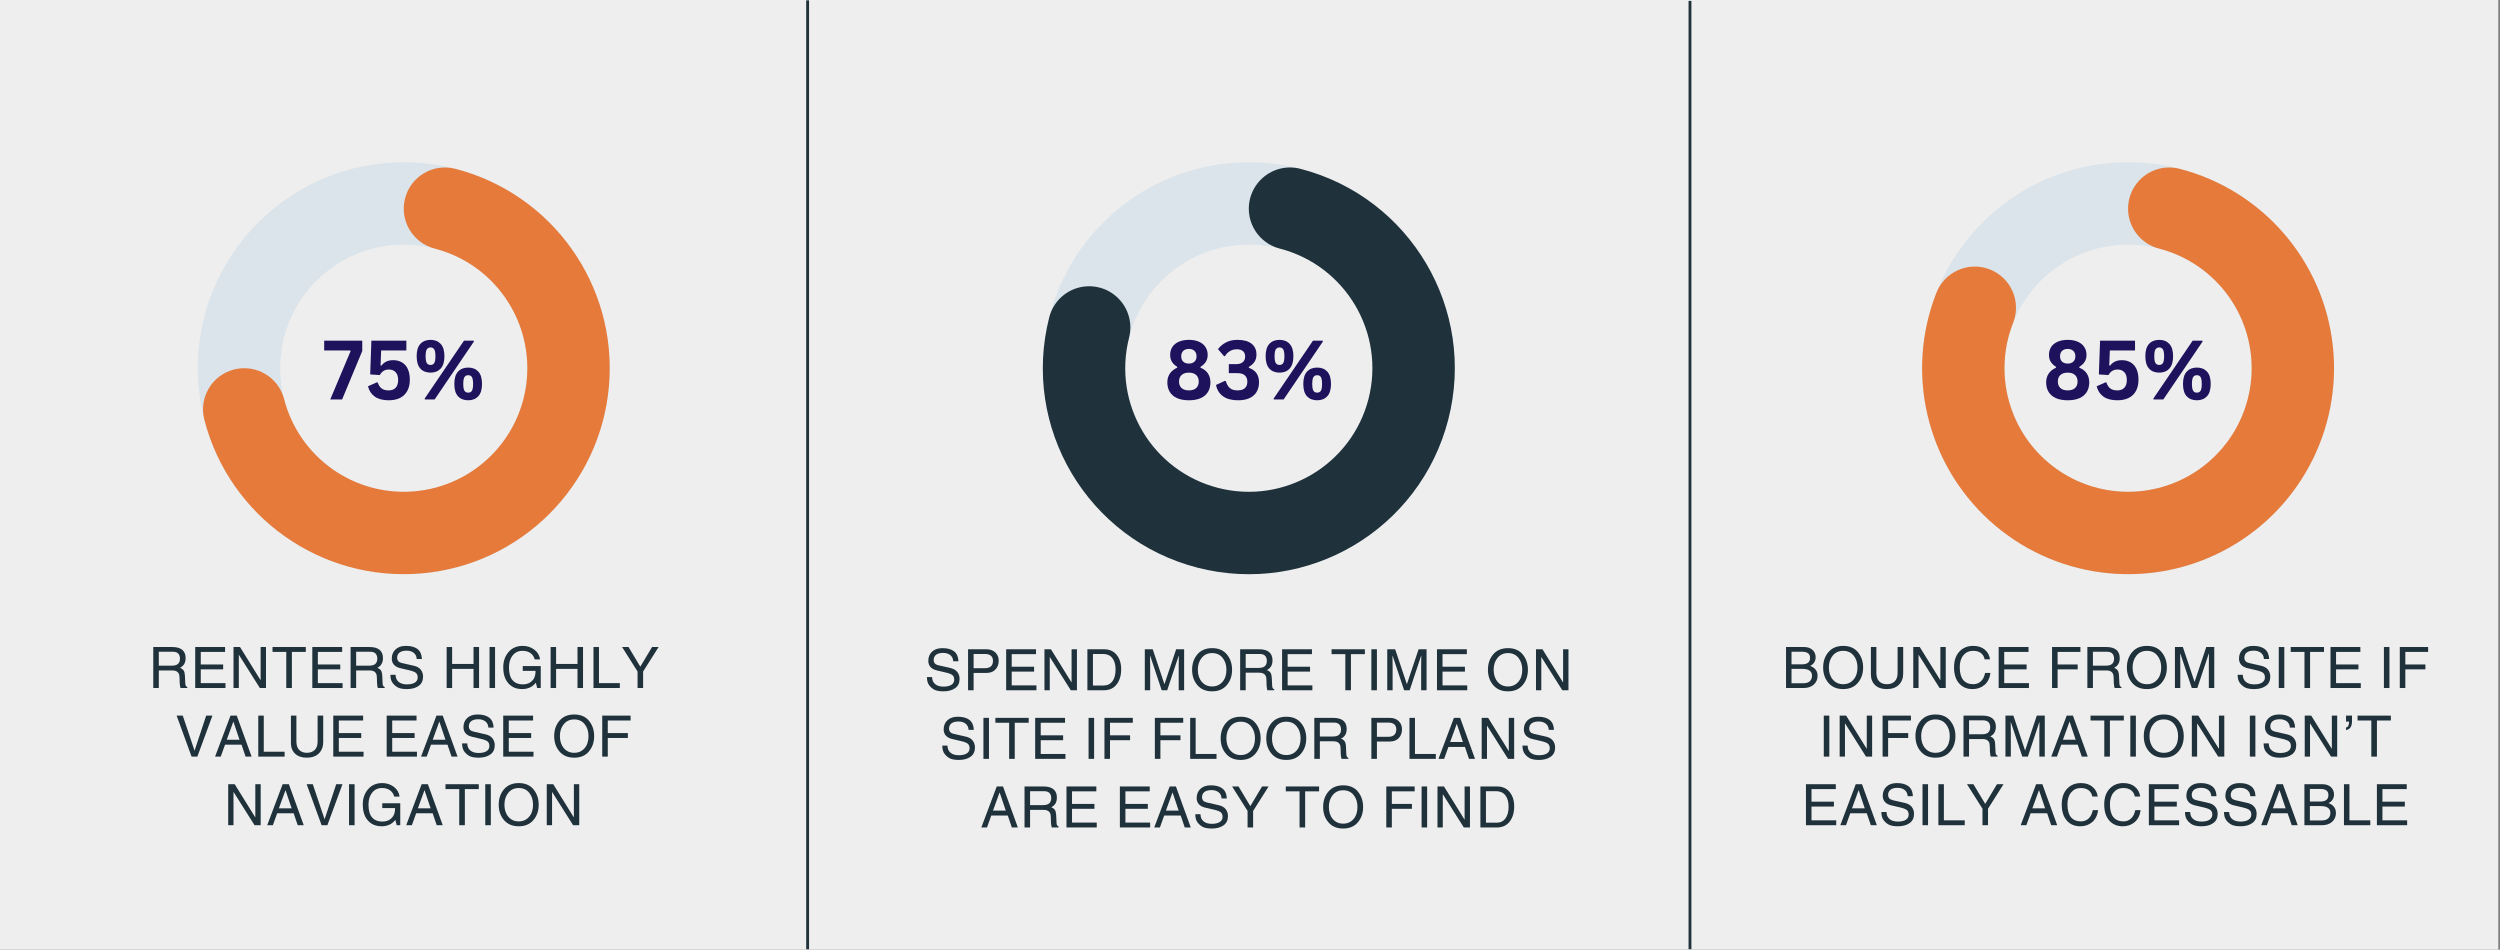 <?xml version="1.0" encoding="UTF-8"?> <svg xmlns="http://www.w3.org/2000/svg" xmlns:xlink="http://www.w3.org/1999/xlink" width="874" zoomAndPan="magnify" viewBox="0 0 655.5 249" height="332" preserveAspectRatio="xMidYMid meet" version="1.0"><rect x="0" y="0" width="655.5" height="249" fill="#808080" stroke="none"/><defs><g></g><clipPath id="8faa9f92eb"><path d="M 0 0.094 L 655 0.094 L 655 248.902 L 0 248.902 Z M 0 0.094 " clip-rule="nonzero"></path></clipPath><clipPath id="cd1bcdc95a"><path d="M 51.863 42.543 L 159.867 42.543 L 159.867 150.547 L 51.863 150.547 Z M 51.863 42.543 " clip-rule="nonzero"></path></clipPath><clipPath id="69d2b31495"><path d="M 105.867 42.543 C 135.691 42.543 159.867 66.719 159.867 96.543 C 159.867 126.371 135.691 150.547 105.867 150.547 C 76.043 150.547 51.863 126.371 51.863 96.543 C 51.863 66.719 76.043 42.543 105.867 42.543 L 105.867 64.145 C 87.973 64.145 73.465 78.648 73.465 96.543 C 73.465 114.438 87.973 128.945 105.867 128.945 C 123.762 128.945 138.266 114.438 138.266 96.543 C 138.266 78.648 123.762 64.145 105.867 64.145 Z M 105.867 42.543 " clip-rule="nonzero"></path></clipPath><clipPath id="08f9b648eb"><path d="M 53.129 43.809 L 160 43.809 L 160 150.969 L 53.129 150.969 Z M 53.129 43.809 " clip-rule="nonzero"></path></clipPath><clipPath id="5ef6f22389"><path d="M 119.367 44.258 C 144.859 50.84 161.891 74.852 159.676 101.086 C 157.461 127.324 136.645 148.141 110.41 150.355 C 84.172 152.57 60.16 135.539 53.578 110.047 C 52.086 104.27 55.559 98.379 61.336 96.887 C 67.109 95.395 73.004 98.871 74.492 104.645 C 78.441 119.941 92.848 130.16 108.59 128.832 C 124.336 127.504 136.824 115.012 138.152 99.27 C 139.48 83.527 129.262 69.121 113.965 65.172 C 108.191 63.68 104.719 57.789 106.207 52.016 C 107.699 46.238 113.59 42.766 119.367 44.258 Z M 119.367 44.258 " clip-rule="nonzero"></path></clipPath><clipPath id="07f7ff1658"><path d="M 273.438 42.543 L 381.441 42.543 L 381.441 150.547 L 273.438 150.547 Z M 273.438 42.543 " clip-rule="nonzero"></path></clipPath><clipPath id="39d7f2eb18"><path d="M 327.441 42.543 C 357.266 42.543 381.441 66.719 381.441 96.543 C 381.441 126.371 357.266 150.547 327.441 150.547 C 297.613 150.547 273.438 126.371 273.438 96.543 C 273.438 66.719 297.613 42.543 327.441 42.543 L 327.441 64.145 C 309.543 64.145 295.039 78.648 295.039 96.543 C 295.039 114.438 309.543 128.945 327.441 128.945 C 345.336 128.945 359.84 114.438 359.84 96.543 C 359.84 78.648 345.336 64.145 327.441 64.145 Z M 327.441 42.543 " clip-rule="nonzero"></path></clipPath><clipPath id="f88c637ac9"><path d="M 273.016 43.809 L 381.863 43.809 L 381.863 150.969 L 273.016 150.969 Z M 273.016 43.809 " clip-rule="nonzero"></path></clipPath><clipPath id="7c36460e55"><path d="M 340.941 44.258 C 369.801 51.707 387.164 81.133 379.738 109.996 C 372.312 138.863 342.906 156.254 314.035 148.855 C 285.16 141.457 267.742 112.066 275.117 83.188 C 276.07 79.445 278.945 76.5 282.66 75.457 C 286.379 74.418 290.367 75.434 293.125 78.129 C 295.887 80.828 297 84.789 296.047 88.527 C 291.621 105.855 302.07 123.492 319.395 127.934 C 336.719 132.371 354.363 121.938 358.82 104.617 C 363.273 87.297 352.855 69.645 335.539 65.172 C 331.805 64.207 328.867 61.324 327.832 57.605 C 326.801 53.887 327.832 49.902 330.535 47.148 C 333.238 44.395 337.203 43.293 340.941 44.258 Z M 340.941 44.258 " clip-rule="nonzero"></path></clipPath><clipPath id="79fad69f3c"><path d="M 503.98 42.543 L 611.984 42.543 L 611.984 150.547 L 503.98 150.547 Z M 503.98 42.543 " clip-rule="nonzero"></path></clipPath><clipPath id="d950fc250d"><path d="M 557.98 42.543 C 587.805 42.543 611.984 66.719 611.984 96.543 C 611.984 126.371 587.805 150.547 557.98 150.547 C 528.156 150.547 503.98 126.371 503.98 96.543 C 503.98 66.719 528.156 42.543 557.98 42.543 L 557.98 64.145 C 540.086 64.145 525.582 78.648 525.582 96.543 C 525.582 114.438 540.086 128.945 557.98 128.945 C 575.875 128.945 590.383 114.438 590.383 96.543 C 590.383 78.648 575.875 64.145 557.98 64.145 Z M 557.98 42.543 " clip-rule="nonzero"></path></clipPath><clipPath id="87a27176be"><path d="M 503.559 43.809 L 612 43.809 L 612 150.969 L 503.559 150.969 Z M 503.559 43.809 " clip-rule="nonzero"></path></clipPath><clipPath id="3df981fad2"><path d="M 571.48 44.258 C 593.219 49.867 609.215 68.34 611.66 90.656 C 614.109 112.969 602.5 134.469 582.5 144.66 C 562.496 154.852 538.277 151.605 521.664 136.512 C 505.051 121.414 499.508 97.617 507.746 76.734 C 509.934 71.184 516.207 68.461 521.754 70.648 C 527.305 72.836 530.027 79.109 527.84 84.656 C 522.898 97.188 526.223 111.465 536.191 120.523 C 546.16 129.582 560.691 131.527 572.691 125.414 C 584.691 119.301 591.66 106.398 590.191 93.012 C 588.723 79.621 579.121 68.539 566.082 65.172 C 562.348 64.207 559.41 61.324 558.375 57.605 C 557.344 53.887 558.371 49.902 561.074 47.148 C 563.777 44.395 567.746 43.293 571.48 44.258 Z M 571.48 44.258 " clip-rule="nonzero"></path></clipPath><clipPath id="9049e169af"><path d="M 211 0.094 L 213 0.094 L 213 248.902 L 211 248.902 Z M 211 0.094 " clip-rule="nonzero"></path></clipPath><clipPath id="99ce4a68a4"><path d="M 442 0.094 L 444 0.094 L 444 248.902 L 442 248.902 Z M 442 0.094 " clip-rule="nonzero"></path></clipPath></defs><g clip-path="url(#8faa9f92eb)"><path fill="#ffffff" d="M 0 0.094 L 655 0.094 L 655 248.906 L 0 248.906 Z M 0 0.094 " fill-opacity="1" fill-rule="nonzero"></path><path fill="#ffffff" d="M 0 0.094 L 655 0.094 L 655 248.906 L 0 248.906 Z M 0 0.094 " fill-opacity="1" fill-rule="nonzero"></path><path fill="#efeeee" d="M 0 0.094 L 657.016 0.094 L 657.016 248.906 L 0 248.906 Z M 0 0.094 " fill-opacity="1" fill-rule="nonzero"></path></g><g fill="#1e125d" fill-opacity="1"><g transform="translate(84.578, 104.735)"><g><path d="M 5.125 0 L 2.016 0 L 7.328 -12.625 L 7.266 -12.844 L 0.422 -12.844 L 0.422 -15.406 L 10.406 -15.406 L 10.406 -12.703 Z M 5.125 0 "></path></g></g></g><g fill="#1e125d" fill-opacity="1"><g transform="translate(95.503, 104.735)"><g><path d="M 6.422 0.219 C 4.879 0.219 3.656 -0.102 2.75 -0.75 C 1.852 -1.395 1.266 -2.297 0.984 -3.453 L 3.297 -4.484 L 3.547 -4.438 C 3.766 -3.75 4.098 -3.234 4.547 -2.891 C 4.992 -2.547 5.609 -2.375 6.391 -2.375 C 7.191 -2.375 7.805 -2.602 8.234 -3.062 C 8.672 -3.52 8.891 -4.203 8.891 -5.109 C 8.891 -6.004 8.672 -6.68 8.234 -7.141 C 7.805 -7.609 7.223 -7.844 6.484 -7.844 C 5.91 -7.844 5.43 -7.719 5.047 -7.469 C 4.66 -7.227 4.336 -6.867 4.078 -6.391 L 1.562 -6.562 L 1.875 -15.406 L 11.047 -15.406 L 11.047 -12.844 L 4.438 -12.844 L 4.281 -8.906 L 4.516 -8.875 C 4.867 -9.344 5.297 -9.695 5.797 -9.938 C 6.297 -10.176 6.895 -10.297 7.594 -10.297 C 8.469 -10.297 9.234 -10.102 9.891 -9.719 C 10.555 -9.332 11.066 -8.754 11.422 -7.984 C 11.773 -7.211 11.953 -6.27 11.953 -5.156 C 11.953 -4.031 11.734 -3.062 11.297 -2.25 C 10.867 -1.445 10.238 -0.832 9.406 -0.406 C 8.582 0.008 7.586 0.219 6.422 0.219 Z M 6.422 0.219 "></path></g></g></g><g fill="#1e125d" fill-opacity="1"><g transform="translate(108.482, 104.735)"><g><path d="M 4.422 -7.031 C 3.285 -7.031 2.391 -7.383 1.734 -8.094 C 1.086 -8.812 0.766 -9.895 0.766 -11.344 C 0.766 -12.781 1.086 -13.852 1.734 -14.562 C 2.391 -15.27 3.285 -15.625 4.422 -15.625 C 5.535 -15.625 6.414 -15.27 7.062 -14.562 C 7.719 -13.852 8.047 -12.781 8.047 -11.344 C 8.047 -9.895 7.719 -8.812 7.062 -8.094 C 6.414 -7.383 5.535 -7.031 4.422 -7.031 Z M 5.484 0 L 2.906 0 L 2.859 -0.219 L 13.172 -15.406 L 15.734 -15.406 L 15.781 -15.188 Z M 4.422 -9.047 C 4.848 -9.047 5.164 -9.211 5.375 -9.547 C 5.582 -9.879 5.688 -10.477 5.688 -11.344 C 5.688 -12.195 5.582 -12.789 5.375 -13.125 C 5.164 -13.469 4.848 -13.641 4.422 -13.641 C 4.117 -13.641 3.875 -13.566 3.688 -13.422 C 3.5 -13.285 3.352 -13.051 3.25 -12.719 C 3.156 -12.383 3.109 -11.926 3.109 -11.344 C 3.109 -10.75 3.156 -10.285 3.25 -9.953 C 3.352 -9.617 3.5 -9.383 3.688 -9.25 C 3.875 -9.113 4.117 -9.047 4.422 -9.047 Z M 14.281 0.219 C 13.156 0.219 12.266 -0.129 11.609 -0.828 C 10.961 -1.535 10.641 -2.613 10.641 -4.062 C 10.641 -5.508 10.961 -6.586 11.609 -7.297 C 12.266 -8.004 13.156 -8.359 14.281 -8.359 C 15.406 -8.359 16.289 -8.004 16.938 -7.297 C 17.582 -6.586 17.906 -5.508 17.906 -4.062 C 17.906 -2.625 17.582 -1.551 16.938 -0.844 C 16.289 -0.133 15.406 0.219 14.281 0.219 Z M 14.281 -1.781 C 14.57 -1.781 14.812 -1.848 15 -1.984 C 15.188 -2.117 15.328 -2.352 15.422 -2.688 C 15.516 -3.02 15.562 -3.477 15.562 -4.062 C 15.562 -4.656 15.516 -5.117 15.422 -5.453 C 15.328 -5.785 15.188 -6.02 15 -6.156 C 14.812 -6.289 14.57 -6.359 14.281 -6.359 C 13.988 -6.359 13.75 -6.289 13.562 -6.156 C 13.375 -6.02 13.227 -5.785 13.125 -5.453 C 13.031 -5.117 12.984 -4.656 12.984 -4.062 C 12.984 -3.477 13.031 -3.02 13.125 -2.688 C 13.227 -2.352 13.375 -2.117 13.562 -1.984 C 13.75 -1.848 13.988 -1.781 14.281 -1.781 Z M 14.281 -1.781 "></path></g></g></g><g clip-path="url(#cd1bcdc95a)"><g clip-path="url(#69d2b31495)"><path fill="#dae4ea" d="M 51.863 42.543 L 159.867 42.543 L 159.867 150.547 L 51.863 150.547 Z M 51.863 42.543 " fill-opacity="1" fill-rule="nonzero"></path></g></g><g clip-path="url(#08f9b648eb)"><g clip-path="url(#5ef6f22389)"><path fill="#e57a3a" d="M 51.863 42.543 L 159.867 42.543 L 159.867 150.547 L 51.863 150.547 Z M 51.863 42.543 " fill-opacity="1" fill-rule="nonzero"></path></g></g><g fill="#1e125d" fill-opacity="1"><g transform="translate(305.125, 104.735)"><g><path d="M 6.609 0.219 C 5.379 0.219 4.344 0.031 3.5 -0.344 C 2.656 -0.727 2.02 -1.27 1.594 -1.969 C 1.164 -2.676 0.953 -3.508 0.953 -4.469 C 0.953 -5.363 1.172 -6.133 1.609 -6.781 C 2.055 -7.438 2.703 -7.953 3.547 -8.328 L 3.547 -8.547 C 2.941 -8.922 2.477 -9.363 2.156 -9.875 C 1.844 -10.383 1.688 -10.984 1.688 -11.672 C 1.688 -12.453 1.875 -13.141 2.25 -13.734 C 2.633 -14.336 3.195 -14.801 3.938 -15.125 C 4.688 -15.457 5.578 -15.625 6.609 -15.625 C 7.641 -15.625 8.523 -15.457 9.266 -15.125 C 10.004 -14.801 10.566 -14.336 10.953 -13.734 C 11.336 -13.141 11.531 -12.453 11.531 -11.672 C 11.531 -10.984 11.367 -10.383 11.047 -9.875 C 10.723 -9.363 10.254 -8.922 9.641 -8.547 L 9.641 -8.328 C 10.535 -7.961 11.191 -7.453 11.609 -6.797 C 12.035 -6.141 12.25 -5.363 12.25 -4.469 C 12.25 -3.508 12.035 -2.676 11.609 -1.969 C 11.18 -1.27 10.547 -0.727 9.703 -0.344 C 8.859 0.031 7.828 0.219 6.609 0.219 Z M 6.609 -9.406 C 7.211 -9.406 7.695 -9.57 8.062 -9.906 C 8.426 -10.25 8.609 -10.719 8.609 -11.312 C 8.609 -11.914 8.426 -12.391 8.062 -12.734 C 7.695 -13.078 7.211 -13.25 6.609 -13.25 C 5.984 -13.25 5.488 -13.078 5.125 -12.734 C 4.77 -12.398 4.594 -11.926 4.594 -11.312 C 4.594 -10.707 4.77 -10.238 5.125 -9.906 C 5.488 -9.57 5.984 -9.406 6.609 -9.406 Z M 6.609 -2.375 C 7.43 -2.375 8.066 -2.578 8.516 -2.984 C 8.961 -3.398 9.188 -3.973 9.188 -4.703 C 9.188 -5.43 8.961 -6 8.516 -6.406 C 8.066 -6.82 7.43 -7.031 6.609 -7.031 C 5.773 -7.031 5.133 -6.82 4.688 -6.406 C 4.238 -6 4.016 -5.43 4.016 -4.703 C 4.016 -3.973 4.238 -3.398 4.688 -2.984 C 5.133 -2.578 5.773 -2.375 6.609 -2.375 Z M 6.609 -2.375 "></path></g></g></g><g fill="#1e125d" fill-opacity="1"><g transform="translate(318.336, 104.735)"><g><path d="M 6.281 0.219 C 4.625 0.219 3.312 -0.129 2.344 -0.828 C 1.375 -1.523 0.758 -2.516 0.5 -3.797 L 2.812 -4.875 L 3.062 -4.828 C 3.32 -3.973 3.691 -3.348 4.172 -2.953 C 4.648 -2.566 5.316 -2.375 6.172 -2.375 C 7.004 -2.375 7.633 -2.566 8.062 -2.953 C 8.5 -3.348 8.719 -3.91 8.719 -4.641 C 8.719 -5.367 8.5 -5.926 8.062 -6.312 C 7.633 -6.695 7.004 -6.891 6.172 -6.891 L 3.859 -6.891 L 3.859 -9.266 L 5.875 -9.266 C 6.562 -9.266 7.109 -9.438 7.516 -9.781 C 7.93 -10.125 8.141 -10.613 8.141 -11.25 C 8.141 -11.883 7.945 -12.359 7.562 -12.672 C 7.176 -12.992 6.645 -13.156 5.969 -13.156 C 5.281 -13.156 4.672 -12.992 4.141 -12.672 C 3.609 -12.348 3.18 -11.914 2.859 -11.375 L 2.625 -11.328 L 1.016 -13.188 C 1.555 -13.914 2.254 -14.504 3.109 -14.953 C 3.961 -15.398 4.973 -15.625 6.141 -15.625 C 7.754 -15.625 8.984 -15.285 9.828 -14.609 C 10.68 -13.941 11.109 -12.992 11.109 -11.766 C 11.109 -11.023 10.938 -10.395 10.594 -9.875 C 10.25 -9.352 9.754 -8.906 9.109 -8.531 L 9.109 -8.297 C 10.891 -7.672 11.781 -6.41 11.781 -4.516 C 11.781 -3.555 11.578 -2.723 11.172 -2.016 C 10.766 -1.305 10.148 -0.754 9.328 -0.359 C 8.504 0.023 7.488 0.219 6.281 0.219 Z M 6.281 0.219 "></path></g></g></g><g fill="#1e125d" fill-opacity="1"><g transform="translate(331.083, 104.735)"><g><path d="M 4.422 -7.031 C 3.285 -7.031 2.391 -7.383 1.734 -8.094 C 1.086 -8.812 0.766 -9.895 0.766 -11.344 C 0.766 -12.781 1.086 -13.852 1.734 -14.562 C 2.391 -15.27 3.285 -15.625 4.422 -15.625 C 5.535 -15.625 6.414 -15.27 7.062 -14.562 C 7.719 -13.852 8.047 -12.781 8.047 -11.344 C 8.047 -9.895 7.719 -8.812 7.062 -8.094 C 6.414 -7.383 5.535 -7.031 4.422 -7.031 Z M 5.484 0 L 2.906 0 L 2.859 -0.219 L 13.172 -15.406 L 15.734 -15.406 L 15.781 -15.188 Z M 4.422 -9.047 C 4.848 -9.047 5.164 -9.211 5.375 -9.547 C 5.582 -9.879 5.688 -10.477 5.688 -11.344 C 5.688 -12.195 5.582 -12.789 5.375 -13.125 C 5.164 -13.469 4.848 -13.641 4.422 -13.641 C 4.117 -13.641 3.875 -13.566 3.688 -13.422 C 3.5 -13.285 3.352 -13.051 3.25 -12.719 C 3.156 -12.383 3.109 -11.926 3.109 -11.344 C 3.109 -10.75 3.156 -10.285 3.25 -9.953 C 3.352 -9.617 3.5 -9.383 3.688 -9.25 C 3.875 -9.113 4.117 -9.047 4.422 -9.047 Z M 14.281 0.219 C 13.156 0.219 12.266 -0.129 11.609 -0.828 C 10.961 -1.535 10.641 -2.613 10.641 -4.062 C 10.641 -5.508 10.961 -6.586 11.609 -7.297 C 12.266 -8.004 13.156 -8.359 14.281 -8.359 C 15.406 -8.359 16.289 -8.004 16.938 -7.297 C 17.582 -6.586 17.906 -5.508 17.906 -4.062 C 17.906 -2.625 17.582 -1.551 16.938 -0.844 C 16.289 -0.133 15.406 0.219 14.281 0.219 Z M 14.281 -1.781 C 14.57 -1.781 14.812 -1.848 15 -1.984 C 15.188 -2.117 15.328 -2.352 15.422 -2.688 C 15.516 -3.02 15.562 -3.477 15.562 -4.062 C 15.562 -4.656 15.516 -5.117 15.422 -5.453 C 15.328 -5.785 15.188 -6.02 15 -6.156 C 14.812 -6.289 14.57 -6.359 14.281 -6.359 C 13.988 -6.359 13.75 -6.289 13.562 -6.156 C 13.375 -6.02 13.227 -5.785 13.125 -5.453 C 13.031 -5.117 12.984 -4.656 12.984 -4.062 C 12.984 -3.477 13.031 -3.02 13.125 -2.688 C 13.227 -2.352 13.375 -2.117 13.562 -1.984 C 13.75 -1.848 13.988 -1.781 14.281 -1.781 Z M 14.281 -1.781 "></path></g></g></g><g clip-path="url(#07f7ff1658)"><g clip-path="url(#39d7f2eb18)"><path fill="#dae4ea" d="M 273.438 42.543 L 381.441 42.543 L 381.441 150.547 L 273.438 150.547 Z M 273.438 42.543 " fill-opacity="1" fill-rule="nonzero"></path></g></g><g clip-path="url(#f88c637ac9)"><g clip-path="url(#7c36460e55)"><path fill="#1f313b" d="M 273.438 42.543 L 381.441 42.543 L 381.441 150.547 L 273.438 150.547 Z M 273.438 42.543 " fill-opacity="1" fill-rule="nonzero"></path></g></g><g fill="#1e125d" fill-opacity="1"><g transform="translate(535.551, 104.735)"><g><path d="M 6.609 0.219 C 5.379 0.219 4.344 0.031 3.5 -0.344 C 2.656 -0.727 2.02 -1.27 1.594 -1.969 C 1.164 -2.676 0.953 -3.508 0.953 -4.469 C 0.953 -5.363 1.172 -6.133 1.609 -6.781 C 2.055 -7.438 2.703 -7.953 3.547 -8.328 L 3.547 -8.547 C 2.941 -8.922 2.477 -9.363 2.156 -9.875 C 1.844 -10.383 1.688 -10.984 1.688 -11.672 C 1.688 -12.453 1.875 -13.141 2.25 -13.734 C 2.633 -14.336 3.195 -14.801 3.938 -15.125 C 4.688 -15.457 5.578 -15.625 6.609 -15.625 C 7.641 -15.625 8.523 -15.457 9.266 -15.125 C 10.004 -14.801 10.566 -14.336 10.953 -13.734 C 11.336 -13.141 11.531 -12.453 11.531 -11.672 C 11.531 -10.984 11.367 -10.383 11.047 -9.875 C 10.723 -9.363 10.254 -8.922 9.641 -8.547 L 9.641 -8.328 C 10.535 -7.961 11.191 -7.453 11.609 -6.797 C 12.035 -6.141 12.25 -5.363 12.25 -4.469 C 12.25 -3.508 12.035 -2.676 11.609 -1.969 C 11.18 -1.27 10.547 -0.727 9.703 -0.344 C 8.859 0.031 7.828 0.219 6.609 0.219 Z M 6.609 -9.406 C 7.211 -9.406 7.695 -9.57 8.062 -9.906 C 8.426 -10.25 8.609 -10.719 8.609 -11.312 C 8.609 -11.914 8.426 -12.391 8.062 -12.734 C 7.695 -13.078 7.211 -13.25 6.609 -13.25 C 5.984 -13.25 5.488 -13.078 5.125 -12.734 C 4.77 -12.398 4.594 -11.926 4.594 -11.312 C 4.594 -10.707 4.77 -10.238 5.125 -9.906 C 5.488 -9.57 5.984 -9.406 6.609 -9.406 Z M 6.609 -2.375 C 7.43 -2.375 8.066 -2.578 8.516 -2.984 C 8.961 -3.398 9.188 -3.973 9.188 -4.703 C 9.188 -5.43 8.961 -6 8.516 -6.406 C 8.066 -6.82 7.43 -7.031 6.609 -7.031 C 5.773 -7.031 5.133 -6.82 4.688 -6.406 C 4.238 -6 4.016 -5.43 4.016 -4.703 C 4.016 -3.973 4.238 -3.398 4.688 -2.984 C 5.133 -2.578 5.773 -2.375 6.609 -2.375 Z M 6.609 -2.375 "></path></g></g></g><g fill="#1e125d" fill-opacity="1"><g transform="translate(548.762, 104.735)"><g><path d="M 6.422 0.219 C 4.879 0.219 3.656 -0.102 2.75 -0.75 C 1.852 -1.395 1.266 -2.297 0.984 -3.453 L 3.297 -4.484 L 3.547 -4.438 C 3.766 -3.75 4.098 -3.234 4.547 -2.891 C 4.992 -2.547 5.609 -2.375 6.391 -2.375 C 7.191 -2.375 7.805 -2.602 8.234 -3.062 C 8.672 -3.52 8.891 -4.203 8.891 -5.109 C 8.891 -6.004 8.672 -6.68 8.234 -7.141 C 7.805 -7.609 7.223 -7.844 6.484 -7.844 C 5.91 -7.844 5.43 -7.719 5.047 -7.469 C 4.66 -7.227 4.336 -6.867 4.078 -6.391 L 1.562 -6.562 L 1.875 -15.406 L 11.047 -15.406 L 11.047 -12.844 L 4.438 -12.844 L 4.281 -8.906 L 4.516 -8.875 C 4.867 -9.344 5.297 -9.695 5.797 -9.938 C 6.297 -10.176 6.895 -10.297 7.594 -10.297 C 8.469 -10.297 9.234 -10.102 9.891 -9.719 C 10.555 -9.332 11.066 -8.754 11.422 -7.984 C 11.773 -7.211 11.953 -6.27 11.953 -5.156 C 11.953 -4.031 11.734 -3.062 11.297 -2.25 C 10.867 -1.445 10.238 -0.832 9.406 -0.406 C 8.582 0.008 7.586 0.219 6.422 0.219 Z M 6.422 0.219 "></path></g></g></g><g fill="#1e125d" fill-opacity="1"><g transform="translate(561.741, 104.735)"><g><path d="M 4.422 -7.031 C 3.285 -7.031 2.391 -7.383 1.734 -8.094 C 1.086 -8.812 0.766 -9.895 0.766 -11.344 C 0.766 -12.781 1.086 -13.852 1.734 -14.562 C 2.391 -15.27 3.285 -15.625 4.422 -15.625 C 5.535 -15.625 6.414 -15.27 7.062 -14.562 C 7.719 -13.852 8.047 -12.781 8.047 -11.344 C 8.047 -9.895 7.719 -8.812 7.062 -8.094 C 6.414 -7.383 5.535 -7.031 4.422 -7.031 Z M 5.484 0 L 2.906 0 L 2.859 -0.219 L 13.172 -15.406 L 15.734 -15.406 L 15.781 -15.188 Z M 4.422 -9.047 C 4.848 -9.047 5.164 -9.211 5.375 -9.547 C 5.582 -9.879 5.688 -10.477 5.688 -11.344 C 5.688 -12.195 5.582 -12.789 5.375 -13.125 C 5.164 -13.469 4.848 -13.641 4.422 -13.641 C 4.117 -13.641 3.875 -13.566 3.688 -13.422 C 3.5 -13.285 3.352 -13.051 3.25 -12.719 C 3.156 -12.383 3.109 -11.926 3.109 -11.344 C 3.109 -10.75 3.156 -10.285 3.25 -9.953 C 3.352 -9.617 3.5 -9.383 3.688 -9.25 C 3.875 -9.113 4.117 -9.047 4.422 -9.047 Z M 14.281 0.219 C 13.156 0.219 12.266 -0.129 11.609 -0.828 C 10.961 -1.535 10.641 -2.613 10.641 -4.062 C 10.641 -5.508 10.961 -6.586 11.609 -7.297 C 12.266 -8.004 13.156 -8.359 14.281 -8.359 C 15.406 -8.359 16.289 -8.004 16.938 -7.297 C 17.582 -6.586 17.906 -5.508 17.906 -4.062 C 17.906 -2.625 17.582 -1.551 16.938 -0.844 C 16.289 -0.133 15.406 0.219 14.281 0.219 Z M 14.281 -1.781 C 14.57 -1.781 14.812 -1.848 15 -1.984 C 15.188 -2.117 15.328 -2.352 15.422 -2.688 C 15.516 -3.02 15.562 -3.477 15.562 -4.062 C 15.562 -4.656 15.516 -5.117 15.422 -5.453 C 15.328 -5.785 15.188 -6.02 15 -6.156 C 14.812 -6.289 14.57 -6.359 14.281 -6.359 C 13.988 -6.359 13.75 -6.289 13.562 -6.156 C 13.375 -6.02 13.227 -5.785 13.125 -5.453 C 13.031 -5.117 12.984 -4.656 12.984 -4.062 C 12.984 -3.477 13.031 -3.02 13.125 -2.688 C 13.227 -2.352 13.375 -2.117 13.562 -1.984 C 13.75 -1.848 13.988 -1.781 14.281 -1.781 Z M 14.281 -1.781 "></path></g></g></g><g clip-path="url(#79fad69f3c)"><g clip-path="url(#d950fc250d)"><path fill="#dae4ea" d="M 503.98 42.543 L 611.984 42.543 L 611.984 150.547 L 503.98 150.547 Z M 503.98 42.543 " fill-opacity="1" fill-rule="nonzero"></path></g></g><g clip-path="url(#87a27176be)"><g clip-path="url(#3df981fad2)"><path fill="#e57a3a" d="M 503.98 42.543 L 611.984 42.543 L 611.984 150.547 L 503.98 150.547 Z M 503.98 42.543 " fill-opacity="1" fill-rule="nonzero"></path></g></g><g fill="#1f313b" fill-opacity="1"><g transform="translate(38.968, 180.398)"><g><path d="M 2.672 -5.859 L 6.031 -5.859 C 6.812 -5.859 7.367 -6.016 7.703 -6.328 C 8.047 -6.648 8.219 -7.113 8.219 -7.719 C 8.219 -8.258 8.07 -8.691 7.781 -9.016 C 7.488 -9.348 6.988 -9.516 6.281 -9.516 L 2.672 -9.516 Z M 2.672 0 L 1.219 0 L 1.219 -10.75 L 6.188 -10.75 C 7.344 -10.75 8.219 -10.504 8.812 -10.016 C 9.406 -9.523 9.703 -8.805 9.703 -7.859 C 9.703 -7.242 9.582 -6.727 9.344 -6.312 C 9.102 -5.895 8.727 -5.555 8.219 -5.297 C 8.656 -5.129 8.973 -4.898 9.172 -4.609 C 9.367 -4.316 9.484 -3.867 9.516 -3.266 L 9.609 -1.266 C 9.617 -0.93 9.672 -0.695 9.766 -0.562 C 9.859 -0.426 9.988 -0.316 10.156 -0.234 L 10.156 0 L 8.359 0 C 8.266 -0.27 8.195 -0.676 8.156 -1.219 C 8.125 -1.77 8.109 -2.266 8.109 -2.703 C 8.109 -2.922 8.086 -3.145 8.047 -3.375 C 8.004 -3.602 7.914 -3.805 7.781 -3.984 C 7.656 -4.172 7.461 -4.32 7.203 -4.438 C 6.953 -4.551 6.613 -4.609 6.188 -4.609 L 2.672 -4.609 Z M 2.672 0 "></path></g></g></g><g fill="#1f313b" fill-opacity="1"><g transform="translate(49.968, 180.398)"><g><path d="M 9.156 0 L 1.219 0 L 1.219 -10.75 L 9.047 -10.75 L 9.047 -9.469 L 2.672 -9.469 L 2.672 -6.172 L 8.547 -6.172 L 8.547 -4.891 L 2.672 -4.891 L 2.672 -1.281 L 9.156 -1.281 Z M 9.156 0 "></path></g></g></g><g fill="#1f313b" fill-opacity="1"><g transform="translate(60.009, 180.398)"><g><path d="M 8.328 -10.75 L 9.734 -10.75 L 9.734 0 L 8.125 0 L 2.641 -8.688 L 2.609 -8.688 L 2.609 0 L 1.219 0 L 1.219 -10.75 L 2.922 -10.75 L 8.297 -2.078 L 8.328 -2.078 Z M 8.328 -10.75 "></path></g></g></g><g fill="#1f313b" fill-opacity="1"><g transform="translate(71.265, 180.398)"><g><path d="M 3.797 -9.469 L 0.188 -9.469 L 0.188 -10.75 L 8.922 -10.75 L 8.922 -9.469 L 5.266 -9.469 L 5.266 0 L 3.797 0 Z M 3.797 -9.469 "></path></g></g></g><g fill="#1f313b" fill-opacity="1"><g transform="translate(80.669, 180.398)"><g><path d="M 9.156 0 L 1.219 0 L 1.219 -10.75 L 9.047 -10.75 L 9.047 -9.469 L 2.672 -9.469 L 2.672 -6.172 L 8.547 -6.172 L 8.547 -4.891 L 2.672 -4.891 L 2.672 -1.281 L 9.156 -1.281 Z M 9.156 0 "></path></g></g></g><g fill="#1f313b" fill-opacity="1"><g transform="translate(90.71, 180.398)"><g><path d="M 2.672 -5.859 L 6.031 -5.859 C 6.812 -5.859 7.367 -6.016 7.703 -6.328 C 8.047 -6.648 8.219 -7.113 8.219 -7.719 C 8.219 -8.258 8.07 -8.691 7.781 -9.016 C 7.488 -9.348 6.988 -9.516 6.281 -9.516 L 2.672 -9.516 Z M 2.672 0 L 1.219 0 L 1.219 -10.75 L 6.188 -10.75 C 7.344 -10.75 8.219 -10.504 8.812 -10.016 C 9.406 -9.523 9.703 -8.805 9.703 -7.859 C 9.703 -7.242 9.582 -6.727 9.344 -6.312 C 9.102 -5.895 8.727 -5.555 8.219 -5.297 C 8.656 -5.129 8.973 -4.898 9.172 -4.609 C 9.367 -4.316 9.484 -3.867 9.516 -3.266 L 9.609 -1.266 C 9.617 -0.93 9.672 -0.695 9.766 -0.562 C 9.859 -0.426 9.988 -0.316 10.156 -0.234 L 10.156 0 L 8.359 0 C 8.266 -0.27 8.195 -0.676 8.156 -1.219 C 8.125 -1.77 8.109 -2.266 8.109 -2.703 C 8.109 -2.922 8.086 -3.145 8.047 -3.375 C 8.004 -3.602 7.914 -3.805 7.781 -3.984 C 7.656 -4.172 7.461 -4.32 7.203 -4.438 C 6.953 -4.551 6.613 -4.609 6.188 -4.609 L 2.672 -4.609 Z M 2.672 0 "></path></g></g></g><g fill="#1f313b" fill-opacity="1"><g transform="translate(101.709, 180.398)"><g><path d="M 7.547 -7.609 C 7.516 -8.297 7.258 -8.832 6.781 -9.219 C 6.301 -9.602 5.672 -9.797 4.891 -9.797 C 4.098 -9.797 3.488 -9.633 3.062 -9.312 C 2.633 -8.988 2.422 -8.52 2.422 -7.906 C 2.422 -7.582 2.516 -7.301 2.703 -7.062 C 2.891 -6.832 3.223 -6.66 3.703 -6.547 L 6.781 -5.844 C 7.602 -5.664 8.211 -5.32 8.609 -4.812 C 9.016 -4.312 9.219 -3.695 9.219 -2.969 C 9.219 -1.906 8.828 -1.098 8.047 -0.547 C 7.266 0.004 6.25 0.281 5 0.281 C 4.051 0.281 3.301 0.16 2.75 -0.078 C 2.207 -0.328 1.723 -0.719 1.297 -1.25 C 0.867 -1.781 0.656 -2.52 0.656 -3.469 L 2.016 -3.469 C 2.016 -2.676 2.281 -2.055 2.812 -1.609 C 3.344 -1.172 4.066 -0.953 4.984 -0.953 C 5.879 -0.953 6.57 -1.109 7.062 -1.422 C 7.562 -1.742 7.812 -2.191 7.812 -2.766 C 7.812 -3.297 7.66 -3.691 7.359 -3.953 C 7.066 -4.211 6.492 -4.441 5.641 -4.641 L 3.312 -5.188 C 2.539 -5.363 1.961 -5.672 1.578 -6.109 C 1.203 -6.547 1.016 -7.082 1.016 -7.719 C 1.016 -8.688 1.336 -9.484 1.984 -10.109 C 2.641 -10.734 3.551 -11.047 4.719 -11.047 C 6.031 -11.047 7.047 -10.77 7.766 -10.219 C 8.484 -9.664 8.867 -8.797 8.922 -7.609 Z M 7.547 -7.609 "></path></g></g></g><g fill="#1f313b" fill-opacity="1"><g transform="translate(111.933, 180.398)"><g></g></g></g><g fill="#1f313b" fill-opacity="1"><g transform="translate(115.892, 180.398)"><g><path d="M 9.719 0 L 8.266 0 L 8.266 -5.016 L 2.656 -5.016 L 2.656 0 L 1.219 0 L 1.219 -10.75 L 2.656 -10.75 L 2.656 -6.312 L 8.266 -6.312 L 8.266 -10.75 L 9.719 -10.75 Z M 9.719 0 "></path></g></g></g><g fill="#1f313b" fill-opacity="1"><g transform="translate(127.133, 180.398)"><g><path d="M 2.672 0 L 1.219 0 L 1.219 -10.75 L 2.672 -10.75 Z M 2.672 0 "></path></g></g></g><g fill="#1f313b" fill-opacity="1"><g transform="translate(131.297, 180.398)"><g><path d="M 5.766 -5.75 L 10.484 -5.75 L 10.484 0 L 9.547 0 L 9.203 -1.391 C 8.742 -0.805 8.203 -0.379 7.578 -0.109 C 6.961 0.148 6.316 0.281 5.641 0.281 C 4.566 0.281 3.664 0.047 2.938 -0.422 C 2.219 -0.891 1.656 -1.535 1.25 -2.359 C 0.852 -3.191 0.656 -4.227 0.656 -5.469 C 0.656 -7.02 1.113 -8.336 2.031 -9.422 C 2.957 -10.504 4.195 -11.047 5.75 -11.047 C 6.914 -11.047 7.93 -10.719 8.797 -10.062 C 9.66 -9.414 10.164 -8.562 10.312 -7.5 L 8.906 -7.5 C 8.727 -8.195 8.363 -8.742 7.812 -9.141 C 7.27 -9.547 6.555 -9.75 5.672 -9.75 C 4.617 -9.75 3.77 -9.348 3.125 -8.547 C 2.477 -7.754 2.156 -6.703 2.156 -5.391 C 2.156 -3.867 2.473 -2.75 3.109 -2.031 C 3.754 -1.312 4.629 -0.953 5.734 -0.953 C 6.453 -0.953 7.062 -1.094 7.562 -1.375 C 8.062 -1.664 8.445 -2.055 8.719 -2.547 C 8.988 -3.035 9.125 -3.688 9.125 -4.5 L 5.766 -4.5 Z M 5.766 -5.75 "></path></g></g></g><g fill="#1f313b" fill-opacity="1"><g transform="translate(143.153, 180.398)"><g><path d="M 9.719 0 L 8.266 0 L 8.266 -5.016 L 2.656 -5.016 L 2.656 0 L 1.219 0 L 1.219 -10.75 L 2.656 -10.75 L 2.656 -6.312 L 8.266 -6.312 L 8.266 -10.75 L 9.719 -10.75 Z M 9.719 0 "></path></g></g></g><g fill="#1f313b" fill-opacity="1"><g transform="translate(154.394, 180.398)"><g><path d="M 2.656 -1.281 L 8.125 -1.281 L 8.125 0 L 1.219 0 L 1.219 -10.75 L 2.656 -10.75 Z M 2.656 -1.281 "></path></g></g></g><g fill="#1f313b" fill-opacity="1"><g transform="translate(163.03, 180.398)"><g><path d="M 5.594 0 L 4.141 0 L 4.141 -4.328 L 0.078 -10.75 L 1.766 -10.75 L 4.859 -5.594 L 7.938 -10.75 L 9.656 -10.75 L 5.594 -4.328 Z M 5.594 0 "></path></g></g></g><g fill="#1f313b" fill-opacity="1"><g transform="translate(46.076, 198.384)"><g><path d="M 7.984 -10.75 L 9.625 -10.75 L 5.672 0 L 4.156 0 L 0.234 -10.75 L 1.844 -10.75 L 4.922 -1.594 L 4.953 -1.594 Z M 7.984 -10.75 "></path></g></g></g><g fill="#1f313b" fill-opacity="1"><g transform="translate(56.205, 198.384)"><g><path d="M 6.594 -4.422 L 5 -9.156 L 4.969 -9.156 L 3.25 -4.422 Z M 2.797 -3.125 L 1.672 0 L 0.188 0 L 4.234 -10.75 L 5.875 -10.75 L 9.766 0 L 8.188 0 L 7.125 -3.125 Z M 2.797 -3.125 "></path></g></g></g><g fill="#1f313b" fill-opacity="1"><g transform="translate(66.502, 198.384)"><g><path d="M 2.656 -1.281 L 8.125 -1.281 L 8.125 0 L 1.219 0 L 1.219 -10.75 L 2.656 -10.75 Z M 2.656 -1.281 "></path></g></g></g><g fill="#1f313b" fill-opacity="1"><g transform="translate(75.138, 198.384)"><g><path d="M 9.609 -10.75 L 9.609 -3.781 C 9.609 -2.582 9.227 -1.602 8.469 -0.844 C 7.719 -0.094 6.656 0.281 5.281 0.281 C 3.988 0.281 2.973 -0.066 2.234 -0.766 C 1.504 -1.461 1.141 -2.398 1.141 -3.578 L 1.141 -10.75 L 2.578 -10.75 L 2.578 -3.984 C 2.578 -2.992 2.82 -2.25 3.312 -1.75 C 3.812 -1.25 4.473 -1 5.297 -1 C 6.191 -1 6.891 -1.25 7.391 -1.75 C 7.891 -2.25 8.141 -2.984 8.141 -3.953 L 8.141 -10.75 Z M 9.609 -10.75 "></path></g></g></g><g fill="#1f313b" fill-opacity="1"><g transform="translate(86.167, 198.384)"><g><path d="M 9.156 0 L 1.219 0 L 1.219 -10.75 L 9.047 -10.75 L 9.047 -9.469 L 2.672 -9.469 L 2.672 -6.172 L 8.547 -6.172 L 8.547 -4.891 L 2.672 -4.891 L 2.672 -1.281 L 9.156 -1.281 Z M 9.156 0 "></path></g></g></g><g fill="#1f313b" fill-opacity="1"><g transform="translate(96.207, 198.384)"><g></g></g></g><g fill="#1f313b" fill-opacity="1"><g transform="translate(100.167, 198.384)"><g><path d="M 9.156 0 L 1.219 0 L 1.219 -10.75 L 9.047 -10.75 L 9.047 -9.469 L 2.672 -9.469 L 2.672 -6.172 L 8.547 -6.172 L 8.547 -4.891 L 2.672 -4.891 L 2.672 -1.281 L 9.156 -1.281 Z M 9.156 0 "></path></g></g></g><g fill="#1f313b" fill-opacity="1"><g transform="translate(110.207, 198.384)"><g><path d="M 6.594 -4.422 L 5 -9.156 L 4.969 -9.156 L 3.25 -4.422 Z M 2.797 -3.125 L 1.672 0 L 0.188 0 L 4.234 -10.75 L 5.875 -10.75 L 9.766 0 L 8.188 0 L 7.125 -3.125 Z M 2.797 -3.125 "></path></g></g></g><g fill="#1f313b" fill-opacity="1"><g transform="translate(120.504, 198.384)"><g><path d="M 7.547 -7.609 C 7.516 -8.297 7.258 -8.832 6.781 -9.219 C 6.301 -9.602 5.672 -9.797 4.891 -9.797 C 4.098 -9.797 3.488 -9.633 3.062 -9.312 C 2.633 -8.988 2.422 -8.52 2.422 -7.906 C 2.422 -7.582 2.516 -7.301 2.703 -7.062 C 2.891 -6.832 3.223 -6.66 3.703 -6.547 L 6.781 -5.844 C 7.602 -5.664 8.211 -5.32 8.609 -4.812 C 9.016 -4.312 9.219 -3.695 9.219 -2.969 C 9.219 -1.906 8.828 -1.098 8.047 -0.547 C 7.266 0.004 6.25 0.281 5 0.281 C 4.051 0.281 3.301 0.16 2.75 -0.078 C 2.207 -0.328 1.723 -0.719 1.297 -1.25 C 0.867 -1.781 0.656 -2.52 0.656 -3.469 L 2.016 -3.469 C 2.016 -2.676 2.281 -2.055 2.812 -1.609 C 3.344 -1.172 4.066 -0.953 4.984 -0.953 C 5.879 -0.953 6.57 -1.109 7.062 -1.422 C 7.562 -1.742 7.812 -2.191 7.812 -2.766 C 7.812 -3.297 7.66 -3.691 7.359 -3.953 C 7.066 -4.211 6.492 -4.441 5.641 -4.641 L 3.312 -5.188 C 2.539 -5.363 1.961 -5.672 1.578 -6.109 C 1.203 -6.547 1.016 -7.082 1.016 -7.719 C 1.016 -8.688 1.336 -9.484 1.984 -10.109 C 2.641 -10.734 3.551 -11.047 4.719 -11.047 C 6.031 -11.047 7.047 -10.77 7.766 -10.219 C 8.484 -9.664 8.867 -8.797 8.922 -7.609 Z M 7.547 -7.609 "></path></g></g></g><g fill="#1f313b" fill-opacity="1"><g transform="translate(130.728, 198.384)"><g><path d="M 9.156 0 L 1.219 0 L 1.219 -10.75 L 9.047 -10.75 L 9.047 -9.469 L 2.672 -9.469 L 2.672 -6.172 L 8.547 -6.172 L 8.547 -4.891 L 2.672 -4.891 L 2.672 -1.281 L 9.156 -1.281 Z M 9.156 0 "></path></g></g></g><g fill="#1f313b" fill-opacity="1"><g transform="translate(140.769, 198.384)"><g></g></g></g><g fill="#1f313b" fill-opacity="1"><g transform="translate(144.728, 198.384)"><g><path d="M 9.578 -5.375 C 9.578 -6.633 9.242 -7.676 8.578 -8.5 C 7.91 -9.332 6.992 -9.75 5.828 -9.75 C 4.68 -9.75 3.77 -9.332 3.094 -8.5 C 2.414 -7.676 2.078 -6.633 2.078 -5.375 C 2.078 -4.082 2.422 -3.031 3.109 -2.219 C 3.797 -1.406 4.703 -1 5.828 -1 C 6.941 -1 7.844 -1.395 8.531 -2.188 C 9.227 -2.977 9.578 -4.039 9.578 -5.375 Z M 11.062 -5.375 C 11.062 -3.77 10.598 -2.426 9.672 -1.344 C 8.754 -0.258 7.473 0.281 5.828 0.281 C 4.18 0.281 2.895 -0.258 1.969 -1.344 C 1.039 -2.426 0.578 -3.77 0.578 -5.375 C 0.578 -6.988 1.039 -8.336 1.969 -9.422 C 2.895 -10.504 4.18 -11.047 5.828 -11.047 C 7.516 -11.047 8.805 -10.492 9.703 -9.391 C 10.609 -8.285 11.062 -6.945 11.062 -5.375 Z M 11.062 -5.375 "></path></g></g></g><g fill="#1f313b" fill-opacity="1"><g transform="translate(156.687, 198.384)"><g><path d="M 2.672 0 L 1.219 0 L 1.219 -10.75 L 8.656 -10.75 L 8.656 -9.469 L 2.672 -9.469 L 2.672 -6.172 L 7.938 -6.172 L 7.938 -4.891 L 2.672 -4.891 Z M 2.672 0 "></path></g></g></g><g fill="#1f313b" fill-opacity="1"><g transform="translate(58.617, 216.37)"><g><path d="M 8.328 -10.75 L 9.734 -10.75 L 9.734 0 L 8.125 0 L 2.641 -8.688 L 2.609 -8.688 L 2.609 0 L 1.219 0 L 1.219 -10.75 L 2.922 -10.75 L 8.297 -2.078 L 8.328 -2.078 Z M 8.328 -10.75 "></path></g></g></g><g fill="#1f313b" fill-opacity="1"><g transform="translate(69.873, 216.37)"><g><path d="M 6.594 -4.422 L 5 -9.156 L 4.969 -9.156 L 3.25 -4.422 Z M 2.797 -3.125 L 1.672 0 L 0.188 0 L 4.234 -10.75 L 5.875 -10.75 L 9.766 0 L 8.188 0 L 7.125 -3.125 Z M 2.797 -3.125 "></path></g></g></g><g fill="#1f313b" fill-opacity="1"><g transform="translate(80.17, 216.37)"><g><path d="M 7.984 -10.75 L 9.625 -10.75 L 5.672 0 L 4.156 0 L 0.234 -10.75 L 1.844 -10.75 L 4.922 -1.594 L 4.953 -1.594 Z M 7.984 -10.75 "></path></g></g></g><g fill="#1f313b" fill-opacity="1"><g transform="translate(90.299, 216.37)"><g><path d="M 2.672 0 L 1.219 0 L 1.219 -10.75 L 2.672 -10.75 Z M 2.672 0 "></path></g></g></g><g fill="#1f313b" fill-opacity="1"><g transform="translate(94.463, 216.37)"><g><path d="M 5.766 -5.75 L 10.484 -5.75 L 10.484 0 L 9.547 0 L 9.203 -1.391 C 8.742 -0.805 8.203 -0.379 7.578 -0.109 C 6.961 0.148 6.316 0.281 5.641 0.281 C 4.566 0.281 3.664 0.047 2.938 -0.422 C 2.219 -0.891 1.656 -1.535 1.25 -2.359 C 0.852 -3.191 0.656 -4.227 0.656 -5.469 C 0.656 -7.02 1.113 -8.336 2.031 -9.422 C 2.957 -10.504 4.195 -11.047 5.75 -11.047 C 6.914 -11.047 7.93 -10.719 8.797 -10.062 C 9.66 -9.414 10.164 -8.562 10.312 -7.5 L 8.906 -7.5 C 8.727 -8.195 8.363 -8.742 7.812 -9.141 C 7.27 -9.547 6.555 -9.75 5.672 -9.75 C 4.617 -9.75 3.77 -9.348 3.125 -8.547 C 2.477 -7.754 2.156 -6.703 2.156 -5.391 C 2.156 -3.867 2.473 -2.75 3.109 -2.031 C 3.754 -1.312 4.629 -0.953 5.734 -0.953 C 6.453 -0.953 7.062 -1.094 7.562 -1.375 C 8.062 -1.664 8.445 -2.055 8.719 -2.547 C 8.988 -3.035 9.125 -3.688 9.125 -4.5 L 5.766 -4.5 Z M 5.766 -5.75 "></path></g></g></g><g fill="#1f313b" fill-opacity="1"><g transform="translate(106.319, 216.37)"><g><path d="M 6.594 -4.422 L 5 -9.156 L 4.969 -9.156 L 3.25 -4.422 Z M 2.797 -3.125 L 1.672 0 L 0.188 0 L 4.234 -10.75 L 5.875 -10.75 L 9.766 0 L 8.188 0 L 7.125 -3.125 Z M 2.797 -3.125 "></path></g></g></g><g fill="#1f313b" fill-opacity="1"><g transform="translate(116.616, 216.37)"><g><path d="M 3.797 -9.469 L 0.188 -9.469 L 0.188 -10.75 L 8.922 -10.75 L 8.922 -9.469 L 5.266 -9.469 L 5.266 0 L 3.797 0 Z M 3.797 -9.469 "></path></g></g></g><g fill="#1f313b" fill-opacity="1"><g transform="translate(126.02, 216.37)"><g><path d="M 2.672 0 L 1.219 0 L 1.219 -10.75 L 2.672 -10.75 Z M 2.672 0 "></path></g></g></g><g fill="#1f313b" fill-opacity="1"><g transform="translate(130.184, 216.37)"><g><path d="M 9.578 -5.375 C 9.578 -6.633 9.242 -7.676 8.578 -8.5 C 7.91 -9.332 6.992 -9.75 5.828 -9.75 C 4.68 -9.75 3.77 -9.332 3.094 -8.5 C 2.414 -7.676 2.078 -6.633 2.078 -5.375 C 2.078 -4.082 2.422 -3.031 3.109 -2.219 C 3.797 -1.406 4.703 -1 5.828 -1 C 6.941 -1 7.844 -1.395 8.531 -2.188 C 9.227 -2.977 9.578 -4.039 9.578 -5.375 Z M 11.062 -5.375 C 11.062 -3.77 10.598 -2.426 9.672 -1.344 C 8.754 -0.258 7.473 0.281 5.828 0.281 C 4.18 0.281 2.895 -0.258 1.969 -1.344 C 1.039 -2.426 0.578 -3.77 0.578 -5.375 C 0.578 -6.988 1.039 -8.336 1.969 -9.422 C 2.895 -10.504 4.18 -11.047 5.828 -11.047 C 7.516 -11.047 8.805 -10.492 9.703 -9.391 C 10.609 -8.285 11.062 -6.945 11.062 -5.375 Z M 11.062 -5.375 "></path></g></g></g><g fill="#1f313b" fill-opacity="1"><g transform="translate(142.142, 216.37)"><g><path d="M 8.328 -10.75 L 9.734 -10.75 L 9.734 0 L 8.125 0 L 2.641 -8.688 L 2.609 -8.688 L 2.609 0 L 1.219 0 L 1.219 -10.75 L 2.922 -10.75 L 8.297 -2.078 L 8.328 -2.078 Z M 8.328 -10.75 "></path></g></g></g><g fill="#1f313b" fill-opacity="1"><g transform="translate(242.384, 180.988)"><g><path d="M 7.547 -7.609 C 7.516 -8.297 7.258 -8.832 6.781 -9.219 C 6.301 -9.602 5.672 -9.797 4.891 -9.797 C 4.098 -9.797 3.488 -9.633 3.062 -9.312 C 2.633 -8.988 2.422 -8.52 2.422 -7.906 C 2.422 -7.582 2.516 -7.301 2.703 -7.062 C 2.891 -6.832 3.223 -6.66 3.703 -6.547 L 6.781 -5.844 C 7.602 -5.664 8.211 -5.32 8.609 -4.812 C 9.016 -4.312 9.219 -3.695 9.219 -2.969 C 9.219 -1.906 8.828 -1.098 8.047 -0.547 C 7.266 0.004 6.25 0.281 5 0.281 C 4.051 0.281 3.301 0.16 2.75 -0.078 C 2.207 -0.328 1.723 -0.719 1.297 -1.25 C 0.867 -1.781 0.656 -2.52 0.656 -3.469 L 2.016 -3.469 C 2.016 -2.676 2.281 -2.055 2.812 -1.609 C 3.344 -1.172 4.066 -0.953 4.984 -0.953 C 5.879 -0.953 6.57 -1.109 7.062 -1.422 C 7.562 -1.742 7.812 -2.191 7.812 -2.766 C 7.812 -3.297 7.66 -3.691 7.359 -3.953 C 7.066 -4.211 6.492 -4.441 5.641 -4.641 L 3.312 -5.188 C 2.539 -5.363 1.961 -5.672 1.578 -6.109 C 1.203 -6.547 1.016 -7.082 1.016 -7.719 C 1.016 -8.688 1.336 -9.484 1.984 -10.109 C 2.641 -10.734 3.551 -11.047 4.719 -11.047 C 6.031 -11.047 7.047 -10.77 7.766 -10.219 C 8.484 -9.664 8.867 -8.797 8.922 -7.609 Z M 7.547 -7.609 "></path></g></g></g><g fill="#1f313b" fill-opacity="1"><g transform="translate(252.608, 180.988)"><g><path d="M 2.672 -5.781 L 5.562 -5.781 C 6.289 -5.781 6.836 -5.941 7.203 -6.266 C 7.566 -6.586 7.75 -7.07 7.75 -7.719 C 7.75 -8.301 7.57 -8.742 7.219 -9.047 C 6.863 -9.359 6.332 -9.516 5.625 -9.516 L 2.672 -9.516 Z M 2.672 0 L 1.219 0 L 1.219 -10.75 L 6.047 -10.75 C 7.016 -10.75 7.789 -10.469 8.375 -9.906 C 8.957 -9.352 9.25 -8.629 9.25 -7.734 C 9.25 -6.805 8.961 -6.039 8.391 -5.438 C 7.828 -4.844 7.047 -4.547 6.047 -4.547 L 2.672 -4.547 Z M 2.672 0 "></path></g></g></g><g fill="#1f313b" fill-opacity="1"><g transform="translate(262.598, 180.988)"><g><path d="M 9.156 0 L 1.219 0 L 1.219 -10.75 L 9.047 -10.75 L 9.047 -9.469 L 2.672 -9.469 L 2.672 -6.172 L 8.547 -6.172 L 8.547 -4.891 L 2.672 -4.891 L 2.672 -1.281 L 9.156 -1.281 Z M 9.156 0 "></path></g></g></g><g fill="#1f313b" fill-opacity="1"><g transform="translate(272.639, 180.988)"><g><path d="M 8.328 -10.75 L 9.734 -10.75 L 9.734 0 L 8.125 0 L 2.641 -8.688 L 2.609 -8.688 L 2.609 0 L 1.219 0 L 1.219 -10.75 L 2.922 -10.75 L 8.297 -2.078 L 8.328 -2.078 Z M 8.328 -10.75 "></path></g></g></g><g fill="#1f313b" fill-opacity="1"><g transform="translate(283.895, 180.988)"><g><path d="M 2.672 -1.25 L 5.484 -1.25 C 6.461 -1.25 7.227 -1.617 7.781 -2.359 C 8.332 -3.109 8.609 -4.133 8.609 -5.438 C 8.609 -6.719 8.328 -7.711 7.766 -8.422 C 7.211 -9.141 6.41 -9.504 5.359 -9.516 L 2.672 -9.516 Z M 1.219 -10.75 L 5.578 -10.75 C 6.984 -10.75 8.082 -10.266 8.875 -9.297 C 9.676 -8.328 10.078 -7.07 10.078 -5.531 C 10.078 -3.875 9.676 -2.535 8.875 -1.516 C 8.082 -0.504 6.961 0 5.516 0 L 1.219 0 Z M 1.219 -10.75 "></path></g></g></g><g fill="#1f313b" fill-opacity="1"><g transform="translate(294.99, 180.988)"><g></g></g></g><g fill="#1f313b" fill-opacity="1"><g transform="translate(298.949, 180.988)"><g><path d="M 10.109 0 L 10.109 -6.344 C 10.109 -6.426 10.113 -6.832 10.125 -7.562 C 10.133 -8.289 10.141 -8.781 10.141 -9.031 L 10.094 -9.031 L 7.094 0 L 5.641 0 L 2.641 -9.016 L 2.594 -9.016 C 2.594 -8.66 2.598 -8.145 2.609 -7.469 C 2.617 -6.801 2.625 -6.426 2.625 -6.344 L 2.625 0 L 1.219 0 L 1.219 -10.75 L 3.297 -10.75 L 6.344 -1.656 L 6.391 -1.656 L 9.438 -10.75 L 11.531 -10.75 L 11.531 0 Z M 10.109 0 "></path></g></g></g><g fill="#1f313b" fill-opacity="1"><g transform="translate(311.99, 180.988)"><g><path d="M 9.578 -5.375 C 9.578 -6.633 9.242 -7.676 8.578 -8.5 C 7.91 -9.332 6.992 -9.75 5.828 -9.75 C 4.68 -9.75 3.77 -9.332 3.094 -8.5 C 2.414 -7.676 2.078 -6.633 2.078 -5.375 C 2.078 -4.082 2.422 -3.031 3.109 -2.219 C 3.797 -1.406 4.703 -1 5.828 -1 C 6.941 -1 7.844 -1.395 8.531 -2.188 C 9.227 -2.977 9.578 -4.039 9.578 -5.375 Z M 11.062 -5.375 C 11.062 -3.77 10.598 -2.426 9.672 -1.344 C 8.754 -0.258 7.473 0.281 5.828 0.281 C 4.18 0.281 2.895 -0.258 1.969 -1.344 C 1.039 -2.426 0.578 -3.77 0.578 -5.375 C 0.578 -6.988 1.039 -8.336 1.969 -9.422 C 2.895 -10.504 4.18 -11.047 5.828 -11.047 C 7.516 -11.047 8.805 -10.492 9.703 -9.391 C 10.609 -8.285 11.062 -6.945 11.062 -5.375 Z M 11.062 -5.375 "></path></g></g></g><g fill="#1f313b" fill-opacity="1"><g transform="translate(323.949, 180.988)"><g><path d="M 2.672 -5.859 L 6.031 -5.859 C 6.812 -5.859 7.367 -6.016 7.703 -6.328 C 8.047 -6.648 8.219 -7.113 8.219 -7.719 C 8.219 -8.258 8.07 -8.691 7.781 -9.016 C 7.488 -9.348 6.988 -9.516 6.281 -9.516 L 2.672 -9.516 Z M 2.672 0 L 1.219 0 L 1.219 -10.75 L 6.188 -10.75 C 7.344 -10.75 8.219 -10.504 8.812 -10.016 C 9.406 -9.523 9.703 -8.805 9.703 -7.859 C 9.703 -7.242 9.582 -6.727 9.344 -6.312 C 9.102 -5.895 8.727 -5.555 8.219 -5.297 C 8.656 -5.129 8.973 -4.898 9.172 -4.609 C 9.367 -4.316 9.484 -3.867 9.516 -3.266 L 9.609 -1.266 C 9.617 -0.93 9.672 -0.695 9.766 -0.562 C 9.859 -0.426 9.988 -0.316 10.156 -0.234 L 10.156 0 L 8.359 0 C 8.266 -0.27 8.195 -0.676 8.156 -1.219 C 8.125 -1.77 8.109 -2.266 8.109 -2.703 C 8.109 -2.922 8.086 -3.145 8.047 -3.375 C 8.004 -3.602 7.914 -3.805 7.781 -3.984 C 7.656 -4.172 7.461 -4.32 7.203 -4.438 C 6.953 -4.551 6.613 -4.609 6.188 -4.609 L 2.672 -4.609 Z M 2.672 0 "></path></g></g></g><g fill="#1f313b" fill-opacity="1"><g transform="translate(334.948, 180.988)"><g><path d="M 9.156 0 L 1.219 0 L 1.219 -10.75 L 9.047 -10.75 L 9.047 -9.469 L 2.672 -9.469 L 2.672 -6.172 L 8.547 -6.172 L 8.547 -4.891 L 2.672 -4.891 L 2.672 -1.281 L 9.156 -1.281 Z M 9.156 0 "></path></g></g></g><g fill="#1f313b" fill-opacity="1"><g transform="translate(344.989, 180.988)"><g></g></g></g><g fill="#1f313b" fill-opacity="1"><g transform="translate(348.948, 180.988)"><g><path d="M 3.797 -9.469 L 0.188 -9.469 L 0.188 -10.75 L 8.922 -10.75 L 8.922 -9.469 L 5.266 -9.469 L 5.266 0 L 3.797 0 Z M 3.797 -9.469 "></path></g></g></g><g fill="#1f313b" fill-opacity="1"><g transform="translate(358.353, 180.988)"><g><path d="M 2.672 0 L 1.219 0 L 1.219 -10.75 L 2.672 -10.75 Z M 2.672 0 "></path></g></g></g><g fill="#1f313b" fill-opacity="1"><g transform="translate(362.517, 180.988)"><g><path d="M 10.109 0 L 10.109 -6.344 C 10.109 -6.426 10.113 -6.832 10.125 -7.562 C 10.133 -8.289 10.141 -8.781 10.141 -9.031 L 10.094 -9.031 L 7.094 0 L 5.641 0 L 2.641 -9.016 L 2.594 -9.016 C 2.594 -8.66 2.598 -8.145 2.609 -7.469 C 2.617 -6.801 2.625 -6.426 2.625 -6.344 L 2.625 0 L 1.219 0 L 1.219 -10.75 L 3.297 -10.75 L 6.344 -1.656 L 6.391 -1.656 L 9.438 -10.75 L 11.531 -10.75 L 11.531 0 Z M 10.109 0 "></path></g></g></g><g fill="#1f313b" fill-opacity="1"><g transform="translate(375.558, 180.988)"><g><path d="M 9.156 0 L 1.219 0 L 1.219 -10.75 L 9.047 -10.75 L 9.047 -9.469 L 2.672 -9.469 L 2.672 -6.172 L 8.547 -6.172 L 8.547 -4.891 L 2.672 -4.891 L 2.672 -1.281 L 9.156 -1.281 Z M 9.156 0 "></path></g></g></g><g fill="#1f313b" fill-opacity="1"><g transform="translate(385.599, 180.988)"><g></g></g></g><g fill="#1f313b" fill-opacity="1"><g transform="translate(389.558, 180.988)"><g><path d="M 9.578 -5.375 C 9.578 -6.633 9.242 -7.676 8.578 -8.5 C 7.91 -9.332 6.992 -9.75 5.828 -9.75 C 4.68 -9.75 3.77 -9.332 3.094 -8.5 C 2.414 -7.676 2.078 -6.633 2.078 -5.375 C 2.078 -4.082 2.422 -3.031 3.109 -2.219 C 3.797 -1.406 4.703 -1 5.828 -1 C 6.941 -1 7.844 -1.395 8.531 -2.188 C 9.227 -2.977 9.578 -4.039 9.578 -5.375 Z M 11.062 -5.375 C 11.062 -3.77 10.598 -2.426 9.672 -1.344 C 8.754 -0.258 7.473 0.281 5.828 0.281 C 4.18 0.281 2.895 -0.258 1.969 -1.344 C 1.039 -2.426 0.578 -3.77 0.578 -5.375 C 0.578 -6.988 1.039 -8.336 1.969 -9.422 C 2.895 -10.504 4.18 -11.047 5.828 -11.047 C 7.516 -11.047 8.805 -10.492 9.703 -9.391 C 10.609 -8.285 11.062 -6.945 11.062 -5.375 Z M 11.062 -5.375 "></path></g></g></g><g fill="#1f313b" fill-opacity="1"><g transform="translate(401.517, 180.988)"><g><path d="M 8.328 -10.75 L 9.734 -10.75 L 9.734 0 L 8.125 0 L 2.641 -8.688 L 2.609 -8.688 L 2.609 0 L 1.219 0 L 1.219 -10.75 L 2.922 -10.75 L 8.297 -2.078 L 8.328 -2.078 Z M 8.328 -10.75 "></path></g></g></g><g fill="#1f313b" fill-opacity="1"><g transform="translate(246.413, 198.974)"><g><path d="M 7.547 -7.609 C 7.516 -8.297 7.258 -8.832 6.781 -9.219 C 6.301 -9.602 5.672 -9.797 4.891 -9.797 C 4.098 -9.797 3.488 -9.633 3.062 -9.312 C 2.633 -8.988 2.422 -8.52 2.422 -7.906 C 2.422 -7.582 2.516 -7.301 2.703 -7.062 C 2.891 -6.832 3.223 -6.66 3.703 -6.547 L 6.781 -5.844 C 7.602 -5.664 8.211 -5.32 8.609 -4.812 C 9.016 -4.312 9.219 -3.695 9.219 -2.969 C 9.219 -1.906 8.828 -1.098 8.047 -0.547 C 7.266 0.004 6.25 0.281 5 0.281 C 4.051 0.281 3.301 0.16 2.75 -0.078 C 2.207 -0.328 1.723 -0.719 1.297 -1.25 C 0.867 -1.781 0.656 -2.52 0.656 -3.469 L 2.016 -3.469 C 2.016 -2.676 2.281 -2.055 2.812 -1.609 C 3.344 -1.172 4.066 -0.953 4.984 -0.953 C 5.879 -0.953 6.57 -1.109 7.062 -1.422 C 7.562 -1.742 7.812 -2.191 7.812 -2.766 C 7.812 -3.297 7.66 -3.691 7.359 -3.953 C 7.066 -4.211 6.492 -4.441 5.641 -4.641 L 3.312 -5.188 C 2.539 -5.363 1.961 -5.672 1.578 -6.109 C 1.203 -6.547 1.016 -7.082 1.016 -7.719 C 1.016 -8.688 1.336 -9.484 1.984 -10.109 C 2.641 -10.734 3.551 -11.047 4.719 -11.047 C 6.031 -11.047 7.047 -10.77 7.766 -10.219 C 8.484 -9.664 8.867 -8.797 8.922 -7.609 Z M 7.547 -7.609 "></path></g></g></g><g fill="#1f313b" fill-opacity="1"><g transform="translate(256.636, 198.974)"><g><path d="M 2.672 0 L 1.219 0 L 1.219 -10.75 L 2.672 -10.75 Z M 2.672 0 "></path></g></g></g><g fill="#1f313b" fill-opacity="1"><g transform="translate(260.8, 198.974)"><g><path d="M 3.797 -9.469 L 0.188 -9.469 L 0.188 -10.75 L 8.922 -10.75 L 8.922 -9.469 L 5.266 -9.469 L 5.266 0 L 3.797 0 Z M 3.797 -9.469 "></path></g></g></g><g fill="#1f313b" fill-opacity="1"><g transform="translate(270.205, 198.974)"><g><path d="M 9.156 0 L 1.219 0 L 1.219 -10.75 L 9.047 -10.75 L 9.047 -9.469 L 2.672 -9.469 L 2.672 -6.172 L 8.547 -6.172 L 8.547 -4.891 L 2.672 -4.891 L 2.672 -1.281 L 9.156 -1.281 Z M 9.156 0 "></path></g></g></g><g fill="#1f313b" fill-opacity="1"><g transform="translate(280.246, 198.974)"><g></g></g></g><g fill="#1f313b" fill-opacity="1"><g transform="translate(284.205, 198.974)"><g><path d="M 2.672 0 L 1.219 0 L 1.219 -10.75 L 2.672 -10.75 Z M 2.672 0 "></path></g></g></g><g fill="#1f313b" fill-opacity="1"><g transform="translate(288.369, 198.974)"><g><path d="M 2.672 0 L 1.219 0 L 1.219 -10.75 L 8.656 -10.75 L 8.656 -9.469 L 2.672 -9.469 L 2.672 -6.172 L 7.938 -6.172 L 7.938 -4.891 L 2.672 -4.891 Z M 2.672 0 "></path></g></g></g><g fill="#1f313b" fill-opacity="1"><g transform="translate(297.627, 198.974)"><g></g></g></g><g fill="#1f313b" fill-opacity="1"><g transform="translate(301.586, 198.974)"><g><path d="M 2.672 0 L 1.219 0 L 1.219 -10.75 L 8.656 -10.75 L 8.656 -9.469 L 2.672 -9.469 L 2.672 -6.172 L 7.938 -6.172 L 7.938 -4.891 L 2.672 -4.891 Z M 2.672 0 "></path></g></g></g><g fill="#1f313b" fill-opacity="1"><g transform="translate(310.844, 198.974)"><g><path d="M 2.656 -1.281 L 8.125 -1.281 L 8.125 0 L 1.219 0 L 1.219 -10.75 L 2.656 -10.75 Z M 2.656 -1.281 "></path></g></g></g><g fill="#1f313b" fill-opacity="1"><g transform="translate(319.479, 198.974)"><g><path d="M 9.578 -5.375 C 9.578 -6.633 9.242 -7.676 8.578 -8.5 C 7.91 -9.332 6.992 -9.75 5.828 -9.75 C 4.68 -9.75 3.77 -9.332 3.094 -8.5 C 2.414 -7.676 2.078 -6.633 2.078 -5.375 C 2.078 -4.082 2.422 -3.031 3.109 -2.219 C 3.797 -1.406 4.703 -1 5.828 -1 C 6.941 -1 7.844 -1.395 8.531 -2.188 C 9.227 -2.977 9.578 -4.039 9.578 -5.375 Z M 11.062 -5.375 C 11.062 -3.77 10.598 -2.426 9.672 -1.344 C 8.754 -0.258 7.473 0.281 5.828 0.281 C 4.18 0.281 2.895 -0.258 1.969 -1.344 C 1.039 -2.426 0.578 -3.77 0.578 -5.375 C 0.578 -6.988 1.039 -8.336 1.969 -9.422 C 2.895 -10.504 4.18 -11.047 5.828 -11.047 C 7.516 -11.047 8.805 -10.492 9.703 -9.391 C 10.609 -8.285 11.062 -6.945 11.062 -5.375 Z M 11.062 -5.375 "></path></g></g></g><g fill="#1f313b" fill-opacity="1"><g transform="translate(331.438, 198.974)"><g><path d="M 9.578 -5.375 C 9.578 -6.633 9.242 -7.676 8.578 -8.5 C 7.91 -9.332 6.992 -9.75 5.828 -9.75 C 4.68 -9.75 3.77 -9.332 3.094 -8.5 C 2.414 -7.676 2.078 -6.633 2.078 -5.375 C 2.078 -4.082 2.422 -3.031 3.109 -2.219 C 3.797 -1.406 4.703 -1 5.828 -1 C 6.941 -1 7.844 -1.395 8.531 -2.188 C 9.227 -2.977 9.578 -4.039 9.578 -5.375 Z M 11.062 -5.375 C 11.062 -3.77 10.598 -2.426 9.672 -1.344 C 8.754 -0.258 7.473 0.281 5.828 0.281 C 4.18 0.281 2.895 -0.258 1.969 -1.344 C 1.039 -2.426 0.578 -3.77 0.578 -5.375 C 0.578 -6.988 1.039 -8.336 1.969 -9.422 C 2.895 -10.504 4.18 -11.047 5.828 -11.047 C 7.516 -11.047 8.805 -10.492 9.703 -9.391 C 10.609 -8.285 11.062 -6.945 11.062 -5.375 Z M 11.062 -5.375 "></path></g></g></g><g fill="#1f313b" fill-opacity="1"><g transform="translate(343.396, 198.974)"><g><path d="M 2.672 -5.859 L 6.031 -5.859 C 6.812 -5.859 7.367 -6.016 7.703 -6.328 C 8.047 -6.648 8.219 -7.113 8.219 -7.719 C 8.219 -8.258 8.07 -8.691 7.781 -9.016 C 7.488 -9.348 6.988 -9.516 6.281 -9.516 L 2.672 -9.516 Z M 2.672 0 L 1.219 0 L 1.219 -10.75 L 6.188 -10.75 C 7.344 -10.75 8.219 -10.504 8.812 -10.016 C 9.406 -9.523 9.703 -8.805 9.703 -7.859 C 9.703 -7.242 9.582 -6.727 9.344 -6.312 C 9.102 -5.895 8.727 -5.555 8.219 -5.297 C 8.656 -5.129 8.973 -4.898 9.172 -4.609 C 9.367 -4.316 9.484 -3.867 9.516 -3.266 L 9.609 -1.266 C 9.617 -0.93 9.672 -0.695 9.766 -0.562 C 9.859 -0.426 9.988 -0.316 10.156 -0.234 L 10.156 0 L 8.359 0 C 8.266 -0.27 8.195 -0.676 8.156 -1.219 C 8.125 -1.77 8.109 -2.266 8.109 -2.703 C 8.109 -2.922 8.086 -3.145 8.047 -3.375 C 8.004 -3.602 7.914 -3.805 7.781 -3.984 C 7.656 -4.172 7.461 -4.32 7.203 -4.438 C 6.953 -4.551 6.613 -4.609 6.188 -4.609 L 2.672 -4.609 Z M 2.672 0 "></path></g></g></g><g fill="#1f313b" fill-opacity="1"><g transform="translate(354.396, 198.974)"><g></g></g></g><g fill="#1f313b" fill-opacity="1"><g transform="translate(358.355, 198.974)"><g><path d="M 2.672 -5.781 L 5.562 -5.781 C 6.289 -5.781 6.836 -5.941 7.203 -6.266 C 7.566 -6.586 7.75 -7.07 7.75 -7.719 C 7.75 -8.301 7.57 -8.742 7.219 -9.047 C 6.863 -9.359 6.332 -9.516 5.625 -9.516 L 2.672 -9.516 Z M 2.672 0 L 1.219 0 L 1.219 -10.75 L 6.047 -10.75 C 7.016 -10.75 7.789 -10.469 8.375 -9.906 C 8.957 -9.352 9.25 -8.629 9.25 -7.734 C 9.25 -6.805 8.961 -6.039 8.391 -5.438 C 7.828 -4.844 7.047 -4.547 6.047 -4.547 L 2.672 -4.547 Z M 2.672 0 "></path></g></g></g><g fill="#1f313b" fill-opacity="1"><g transform="translate(368.345, 198.974)"><g><path d="M 2.656 -1.281 L 8.125 -1.281 L 8.125 0 L 1.219 0 L 1.219 -10.75 L 2.656 -10.75 Z M 2.656 -1.281 "></path></g></g></g><g fill="#1f313b" fill-opacity="1"><g transform="translate(376.981, 198.974)"><g><path d="M 6.594 -4.422 L 5 -9.156 L 4.969 -9.156 L 3.25 -4.422 Z M 2.797 -3.125 L 1.672 0 L 0.188 0 L 4.234 -10.75 L 5.875 -10.75 L 9.766 0 L 8.188 0 L 7.125 -3.125 Z M 2.797 -3.125 "></path></g></g></g><g fill="#1f313b" fill-opacity="1"><g transform="translate(387.278, 198.974)"><g><path d="M 8.328 -10.75 L 9.734 -10.75 L 9.734 0 L 8.125 0 L 2.641 -8.688 L 2.609 -8.688 L 2.609 0 L 1.219 0 L 1.219 -10.75 L 2.922 -10.75 L 8.297 -2.078 L 8.328 -2.078 Z M 8.328 -10.75 "></path></g></g></g><g fill="#1f313b" fill-opacity="1"><g transform="translate(398.534, 198.974)"><g><path d="M 7.547 -7.609 C 7.516 -8.297 7.258 -8.832 6.781 -9.219 C 6.301 -9.602 5.672 -9.797 4.891 -9.797 C 4.098 -9.797 3.488 -9.633 3.062 -9.312 C 2.633 -8.988 2.422 -8.52 2.422 -7.906 C 2.422 -7.582 2.516 -7.301 2.703 -7.062 C 2.891 -6.832 3.223 -6.66 3.703 -6.547 L 6.781 -5.844 C 7.602 -5.664 8.211 -5.32 8.609 -4.812 C 9.016 -4.312 9.219 -3.695 9.219 -2.969 C 9.219 -1.906 8.828 -1.098 8.047 -0.547 C 7.266 0.004 6.25 0.281 5 0.281 C 4.051 0.281 3.301 0.16 2.75 -0.078 C 2.207 -0.328 1.723 -0.719 1.297 -1.25 C 0.867 -1.781 0.656 -2.52 0.656 -3.469 L 2.016 -3.469 C 2.016 -2.676 2.281 -2.055 2.812 -1.609 C 3.344 -1.172 4.066 -0.953 4.984 -0.953 C 5.879 -0.953 6.57 -1.109 7.062 -1.422 C 7.562 -1.742 7.812 -2.191 7.812 -2.766 C 7.812 -3.297 7.66 -3.691 7.359 -3.953 C 7.066 -4.211 6.492 -4.441 5.641 -4.641 L 3.312 -5.188 C 2.539 -5.363 1.961 -5.672 1.578 -6.109 C 1.203 -6.547 1.016 -7.082 1.016 -7.719 C 1.016 -8.688 1.336 -9.484 1.984 -10.109 C 2.641 -10.734 3.551 -11.047 4.719 -11.047 C 6.031 -11.047 7.047 -10.77 7.766 -10.219 C 8.484 -9.664 8.867 -8.797 8.922 -7.609 Z M 7.547 -7.609 "></path></g></g></g><g fill="#1f313b" fill-opacity="1"><g transform="translate(257.115, 216.96)"><g><path d="M 6.594 -4.422 L 5 -9.156 L 4.969 -9.156 L 3.25 -4.422 Z M 2.797 -3.125 L 1.672 0 L 0.188 0 L 4.234 -10.75 L 5.875 -10.75 L 9.766 0 L 8.188 0 L 7.125 -3.125 Z M 2.797 -3.125 "></path></g></g></g><g fill="#1f313b" fill-opacity="1"><g transform="translate(267.412, 216.96)"><g><path d="M 2.672 -5.859 L 6.031 -5.859 C 6.812 -5.859 7.367 -6.016 7.703 -6.328 C 8.047 -6.648 8.219 -7.113 8.219 -7.719 C 8.219 -8.258 8.07 -8.691 7.781 -9.016 C 7.488 -9.348 6.988 -9.516 6.281 -9.516 L 2.672 -9.516 Z M 2.672 0 L 1.219 0 L 1.219 -10.75 L 6.188 -10.75 C 7.344 -10.75 8.219 -10.504 8.812 -10.016 C 9.406 -9.523 9.703 -8.805 9.703 -7.859 C 9.703 -7.242 9.582 -6.727 9.344 -6.312 C 9.102 -5.895 8.727 -5.555 8.219 -5.297 C 8.656 -5.129 8.973 -4.898 9.172 -4.609 C 9.367 -4.316 9.484 -3.867 9.516 -3.266 L 9.609 -1.266 C 9.617 -0.93 9.672 -0.695 9.766 -0.562 C 9.859 -0.426 9.988 -0.316 10.156 -0.234 L 10.156 0 L 8.359 0 C 8.266 -0.27 8.195 -0.676 8.156 -1.219 C 8.125 -1.77 8.109 -2.266 8.109 -2.703 C 8.109 -2.922 8.086 -3.145 8.047 -3.375 C 8.004 -3.602 7.914 -3.805 7.781 -3.984 C 7.656 -4.172 7.461 -4.32 7.203 -4.438 C 6.953 -4.551 6.613 -4.609 6.188 -4.609 L 2.672 -4.609 Z M 2.672 0 "></path></g></g></g><g fill="#1f313b" fill-opacity="1"><g transform="translate(278.412, 216.96)"><g><path d="M 9.156 0 L 1.219 0 L 1.219 -10.75 L 9.047 -10.75 L 9.047 -9.469 L 2.672 -9.469 L 2.672 -6.172 L 8.547 -6.172 L 8.547 -4.891 L 2.672 -4.891 L 2.672 -1.281 L 9.156 -1.281 Z M 9.156 0 "></path></g></g></g><g fill="#1f313b" fill-opacity="1"><g transform="translate(288.453, 216.96)"><g></g></g></g><g fill="#1f313b" fill-opacity="1"><g transform="translate(292.412, 216.96)"><g><path d="M 9.156 0 L 1.219 0 L 1.219 -10.75 L 9.047 -10.75 L 9.047 -9.469 L 2.672 -9.469 L 2.672 -6.172 L 8.547 -6.172 L 8.547 -4.891 L 2.672 -4.891 L 2.672 -1.281 L 9.156 -1.281 Z M 9.156 0 "></path></g></g></g><g fill="#1f313b" fill-opacity="1"><g transform="translate(302.453, 216.96)"><g><path d="M 6.594 -4.422 L 5 -9.156 L 4.969 -9.156 L 3.25 -4.422 Z M 2.797 -3.125 L 1.672 0 L 0.188 0 L 4.234 -10.75 L 5.875 -10.75 L 9.766 0 L 8.188 0 L 7.125 -3.125 Z M 2.797 -3.125 "></path></g></g></g><g fill="#1f313b" fill-opacity="1"><g transform="translate(312.75, 216.96)"><g><path d="M 7.547 -7.609 C 7.516 -8.297 7.258 -8.832 6.781 -9.219 C 6.301 -9.602 5.672 -9.797 4.891 -9.797 C 4.098 -9.797 3.488 -9.633 3.062 -9.312 C 2.633 -8.988 2.422 -8.52 2.422 -7.906 C 2.422 -7.582 2.516 -7.301 2.703 -7.062 C 2.891 -6.832 3.223 -6.66 3.703 -6.547 L 6.781 -5.844 C 7.602 -5.664 8.211 -5.32 8.609 -4.812 C 9.016 -4.312 9.219 -3.695 9.219 -2.969 C 9.219 -1.906 8.828 -1.098 8.047 -0.547 C 7.266 0.004 6.25 0.281 5 0.281 C 4.051 0.281 3.301 0.16 2.75 -0.078 C 2.207 -0.328 1.723 -0.719 1.297 -1.25 C 0.867 -1.781 0.656 -2.52 0.656 -3.469 L 2.016 -3.469 C 2.016 -2.676 2.281 -2.055 2.812 -1.609 C 3.344 -1.172 4.066 -0.953 4.984 -0.953 C 5.879 -0.953 6.57 -1.109 7.062 -1.422 C 7.562 -1.742 7.812 -2.191 7.812 -2.766 C 7.812 -3.297 7.66 -3.691 7.359 -3.953 C 7.066 -4.211 6.492 -4.441 5.641 -4.641 L 3.312 -5.188 C 2.539 -5.363 1.961 -5.672 1.578 -6.109 C 1.203 -6.547 1.016 -7.082 1.016 -7.719 C 1.016 -8.688 1.336 -9.484 1.984 -10.109 C 2.641 -10.734 3.551 -11.047 4.719 -11.047 C 6.031 -11.047 7.047 -10.77 7.766 -10.219 C 8.484 -9.664 8.867 -8.797 8.922 -7.609 Z M 7.547 -7.609 "></path></g></g></g><g fill="#1f313b" fill-opacity="1"><g transform="translate(322.974, 216.96)"><g><path d="M 5.594 0 L 4.141 0 L 4.141 -4.328 L 0.078 -10.75 L 1.766 -10.75 L 4.859 -5.594 L 7.938 -10.75 L 9.656 -10.75 L 5.594 -4.328 Z M 5.594 0 "></path></g></g></g><g fill="#1f313b" fill-opacity="1"><g transform="translate(332.986, 216.96)"><g></g></g></g><g fill="#1f313b" fill-opacity="1"><g transform="translate(336.945, 216.96)"><g><path d="M 3.797 -9.469 L 0.188 -9.469 L 0.188 -10.75 L 8.922 -10.75 L 8.922 -9.469 L 5.266 -9.469 L 5.266 0 L 3.797 0 Z M 3.797 -9.469 "></path></g></g></g><g fill="#1f313b" fill-opacity="1"><g transform="translate(346.349, 216.96)"><g><path d="M 9.578 -5.375 C 9.578 -6.633 9.242 -7.676 8.578 -8.5 C 7.91 -9.332 6.992 -9.75 5.828 -9.75 C 4.68 -9.75 3.77 -9.332 3.094 -8.5 C 2.414 -7.676 2.078 -6.633 2.078 -5.375 C 2.078 -4.082 2.422 -3.031 3.109 -2.219 C 3.797 -1.406 4.703 -1 5.828 -1 C 6.941 -1 7.844 -1.395 8.531 -2.188 C 9.227 -2.977 9.578 -4.039 9.578 -5.375 Z M 11.062 -5.375 C 11.062 -3.77 10.598 -2.426 9.672 -1.344 C 8.754 -0.258 7.473 0.281 5.828 0.281 C 4.18 0.281 2.895 -0.258 1.969 -1.344 C 1.039 -2.426 0.578 -3.77 0.578 -5.375 C 0.578 -6.988 1.039 -8.336 1.969 -9.422 C 2.895 -10.504 4.18 -11.047 5.828 -11.047 C 7.516 -11.047 8.805 -10.492 9.703 -9.391 C 10.609 -8.285 11.062 -6.945 11.062 -5.375 Z M 11.062 -5.375 "></path></g></g></g><g fill="#1f313b" fill-opacity="1"><g transform="translate(358.307, 216.96)"><g></g></g></g><g fill="#1f313b" fill-opacity="1"><g transform="translate(362.267, 216.96)"><g><path d="M 2.672 0 L 1.219 0 L 1.219 -10.75 L 8.656 -10.75 L 8.656 -9.469 L 2.672 -9.469 L 2.672 -6.172 L 7.938 -6.172 L 7.938 -4.891 L 2.672 -4.891 Z M 2.672 0 "></path></g></g></g><g fill="#1f313b" fill-opacity="1"><g transform="translate(371.524, 216.96)"><g><path d="M 2.672 0 L 1.219 0 L 1.219 -10.75 L 2.672 -10.75 Z M 2.672 0 "></path></g></g></g><g fill="#1f313b" fill-opacity="1"><g transform="translate(375.689, 216.96)"><g><path d="M 8.328 -10.75 L 9.734 -10.75 L 9.734 0 L 8.125 0 L 2.641 -8.688 L 2.609 -8.688 L 2.609 0 L 1.219 0 L 1.219 -10.75 L 2.922 -10.75 L 8.297 -2.078 L 8.328 -2.078 Z M 8.328 -10.75 "></path></g></g></g><g fill="#1f313b" fill-opacity="1"><g transform="translate(386.944, 216.96)"><g><path d="M 2.672 -1.25 L 5.484 -1.25 C 6.461 -1.25 7.227 -1.617 7.781 -2.359 C 8.332 -3.109 8.609 -4.133 8.609 -5.438 C 8.609 -6.719 8.328 -7.711 7.766 -8.422 C 7.211 -9.141 6.41 -9.504 5.359 -9.516 L 2.672 -9.516 Z M 1.219 -10.75 L 5.578 -10.75 C 6.984 -10.75 8.082 -10.266 8.875 -9.297 C 9.676 -8.328 10.078 -7.07 10.078 -5.531 C 10.078 -3.875 9.676 -2.535 8.875 -1.516 C 8.082 -0.504 6.961 0 5.516 0 L 1.219 0 Z M 1.219 -10.75 "></path></g></g></g><g fill="#1f313b" fill-opacity="1"><g transform="translate(467.08, 180.398)"><g><path d="M 1.219 -10.75 L 5.938 -10.75 C 6.863 -10.75 7.602 -10.5 8.156 -10 C 8.707 -9.5 8.984 -8.848 8.984 -8.047 C 8.984 -7.566 8.859 -7.125 8.609 -6.719 C 8.367 -6.32 8.008 -6.016 7.531 -5.797 C 8.195 -5.547 8.688 -5.207 9 -4.781 C 9.32 -4.363 9.484 -3.828 9.484 -3.172 C 9.484 -2.242 9.148 -1.484 8.484 -0.891 C 7.816 -0.297 6.93 0 5.828 0 L 1.219 0 Z M 2.656 -1.25 L 5.75 -1.25 C 6.508 -1.25 7.078 -1.426 7.453 -1.781 C 7.836 -2.133 8.031 -2.609 8.031 -3.203 C 8.031 -3.816 7.816 -4.27 7.391 -4.562 C 6.973 -4.863 6.348 -5.016 5.516 -5.016 L 2.656 -5.016 Z M 2.656 -6.203 L 5.297 -6.203 C 6.066 -6.203 6.629 -6.344 6.984 -6.625 C 7.336 -6.906 7.516 -7.344 7.516 -7.938 C 7.516 -8.445 7.344 -8.836 7 -9.109 C 6.664 -9.379 6.098 -9.516 5.297 -9.516 L 2.656 -9.516 Z M 2.656 -6.203 "></path></g></g></g><g fill="#1f313b" fill-opacity="1"><g transform="translate(477.45, 180.398)"><g><path d="M 9.578 -5.375 C 9.578 -6.633 9.242 -7.676 8.578 -8.5 C 7.91 -9.332 6.992 -9.75 5.828 -9.75 C 4.68 -9.75 3.77 -9.332 3.094 -8.5 C 2.414 -7.676 2.078 -6.633 2.078 -5.375 C 2.078 -4.082 2.422 -3.031 3.109 -2.219 C 3.797 -1.406 4.703 -1 5.828 -1 C 6.941 -1 7.844 -1.395 8.531 -2.188 C 9.227 -2.977 9.578 -4.039 9.578 -5.375 Z M 11.062 -5.375 C 11.062 -3.77 10.598 -2.426 9.672 -1.344 C 8.754 -0.258 7.473 0.281 5.828 0.281 C 4.18 0.281 2.895 -0.258 1.969 -1.344 C 1.039 -2.426 0.578 -3.77 0.578 -5.375 C 0.578 -6.988 1.039 -8.336 1.969 -9.422 C 2.895 -10.504 4.18 -11.047 5.828 -11.047 C 7.516 -11.047 8.805 -10.492 9.703 -9.391 C 10.609 -8.285 11.062 -6.945 11.062 -5.375 Z M 11.062 -5.375 "></path></g></g></g><g fill="#1f313b" fill-opacity="1"><g transform="translate(489.409, 180.398)"><g><path d="M 9.609 -10.75 L 9.609 -3.781 C 9.609 -2.582 9.227 -1.602 8.469 -0.844 C 7.719 -0.094 6.656 0.281 5.281 0.281 C 3.988 0.281 2.973 -0.066 2.234 -0.766 C 1.504 -1.461 1.141 -2.398 1.141 -3.578 L 1.141 -10.75 L 2.578 -10.75 L 2.578 -3.984 C 2.578 -2.992 2.82 -2.25 3.312 -1.75 C 3.812 -1.25 4.473 -1 5.297 -1 C 6.191 -1 6.891 -1.25 7.391 -1.75 C 7.891 -2.25 8.141 -2.984 8.141 -3.953 L 8.141 -10.75 Z M 9.609 -10.75 "></path></g></g></g><g fill="#1f313b" fill-opacity="1"><g transform="translate(500.438, 180.398)"><g><path d="M 8.328 -10.75 L 9.734 -10.75 L 9.734 0 L 8.125 0 L 2.641 -8.688 L 2.609 -8.688 L 2.609 0 L 1.219 0 L 1.219 -10.75 L 2.922 -10.75 L 8.297 -2.078 L 8.328 -2.078 Z M 8.328 -10.75 "></path></g></g></g><g fill="#1f313b" fill-opacity="1"><g transform="translate(511.693, 180.398)"><g><path d="M 8.688 -7.516 C 8.531 -8.254 8.191 -8.812 7.672 -9.188 C 7.16 -9.562 6.492 -9.75 5.672 -9.75 C 4.617 -9.75 3.77 -9.363 3.125 -8.594 C 2.477 -7.832 2.156 -6.797 2.156 -5.484 C 2.156 -3.973 2.457 -2.848 3.062 -2.109 C 3.676 -1.367 4.562 -1 5.719 -1 C 6.477 -1 7.133 -1.25 7.688 -1.75 C 8.238 -2.258 8.609 -2.992 8.797 -3.953 L 10.203 -3.953 C 10.016 -2.578 9.488 -1.523 8.625 -0.797 C 7.77 -0.078 6.727 0.281 5.5 0.281 C 4.031 0.281 2.852 -0.223 1.969 -1.234 C 1.094 -2.242 0.656 -3.645 0.656 -5.438 C 0.656 -7.164 1.113 -8.531 2.031 -9.531 C 2.957 -10.539 4.172 -11.047 5.672 -11.047 C 6.922 -11.047 7.93 -10.723 8.703 -10.078 C 9.484 -9.43 9.945 -8.578 10.094 -7.516 Z M 8.688 -7.516 "></path></g></g></g><g fill="#1f313b" fill-opacity="1"><g transform="translate(522.832, 180.398)"><g><path d="M 9.156 0 L 1.219 0 L 1.219 -10.75 L 9.047 -10.75 L 9.047 -9.469 L 2.672 -9.469 L 2.672 -6.172 L 8.547 -6.172 L 8.547 -4.891 L 2.672 -4.891 L 2.672 -1.281 L 9.156 -1.281 Z M 9.156 0 "></path></g></g></g><g fill="#1f313b" fill-opacity="1"><g transform="translate(532.873, 180.398)"><g></g></g></g><g fill="#1f313b" fill-opacity="1"><g transform="translate(536.832, 180.398)"><g><path d="M 2.672 0 L 1.219 0 L 1.219 -10.75 L 8.656 -10.75 L 8.656 -9.469 L 2.672 -9.469 L 2.672 -6.172 L 7.938 -6.172 L 7.938 -4.891 L 2.672 -4.891 Z M 2.672 0 "></path></g></g></g><g fill="#1f313b" fill-opacity="1"><g transform="translate(546.09, 180.398)"><g><path d="M 2.672 -5.859 L 6.031 -5.859 C 6.812 -5.859 7.367 -6.016 7.703 -6.328 C 8.047 -6.648 8.219 -7.113 8.219 -7.719 C 8.219 -8.258 8.07 -8.691 7.781 -9.016 C 7.488 -9.348 6.988 -9.516 6.281 -9.516 L 2.672 -9.516 Z M 2.672 0 L 1.219 0 L 1.219 -10.75 L 6.188 -10.75 C 7.344 -10.75 8.219 -10.504 8.812 -10.016 C 9.406 -9.523 9.703 -8.805 9.703 -7.859 C 9.703 -7.242 9.582 -6.727 9.344 -6.312 C 9.102 -5.895 8.727 -5.555 8.219 -5.297 C 8.656 -5.129 8.973 -4.898 9.172 -4.609 C 9.367 -4.316 9.484 -3.867 9.516 -3.266 L 9.609 -1.266 C 9.617 -0.93 9.672 -0.695 9.766 -0.562 C 9.859 -0.426 9.988 -0.316 10.156 -0.234 L 10.156 0 L 8.359 0 C 8.266 -0.27 8.195 -0.676 8.156 -1.219 C 8.125 -1.77 8.109 -2.266 8.109 -2.703 C 8.109 -2.922 8.086 -3.145 8.047 -3.375 C 8.004 -3.602 7.914 -3.805 7.781 -3.984 C 7.656 -4.172 7.461 -4.32 7.203 -4.438 C 6.953 -4.551 6.613 -4.609 6.188 -4.609 L 2.672 -4.609 Z M 2.672 0 "></path></g></g></g><g fill="#1f313b" fill-opacity="1"><g transform="translate(557.09, 180.398)"><g><path d="M 9.578 -5.375 C 9.578 -6.633 9.242 -7.676 8.578 -8.5 C 7.91 -9.332 6.992 -9.75 5.828 -9.75 C 4.68 -9.75 3.77 -9.332 3.094 -8.5 C 2.414 -7.676 2.078 -6.633 2.078 -5.375 C 2.078 -4.082 2.422 -3.031 3.109 -2.219 C 3.797 -1.406 4.703 -1 5.828 -1 C 6.941 -1 7.844 -1.395 8.531 -2.188 C 9.227 -2.977 9.578 -4.039 9.578 -5.375 Z M 11.062 -5.375 C 11.062 -3.77 10.598 -2.426 9.672 -1.344 C 8.754 -0.258 7.473 0.281 5.828 0.281 C 4.18 0.281 2.895 -0.258 1.969 -1.344 C 1.039 -2.426 0.578 -3.77 0.578 -5.375 C 0.578 -6.988 1.039 -8.336 1.969 -9.422 C 2.895 -10.504 4.18 -11.047 5.828 -11.047 C 7.516 -11.047 8.805 -10.492 9.703 -9.391 C 10.609 -8.285 11.062 -6.945 11.062 -5.375 Z M 11.062 -5.375 "></path></g></g></g><g fill="#1f313b" fill-opacity="1"><g transform="translate(569.048, 180.398)"><g><path d="M 10.109 0 L 10.109 -6.344 C 10.109 -6.426 10.113 -6.832 10.125 -7.562 C 10.133 -8.289 10.141 -8.781 10.141 -9.031 L 10.094 -9.031 L 7.094 0 L 5.641 0 L 2.641 -9.016 L 2.594 -9.016 C 2.594 -8.66 2.598 -8.145 2.609 -7.469 C 2.617 -6.801 2.625 -6.426 2.625 -6.344 L 2.625 0 L 1.219 0 L 1.219 -10.75 L 3.297 -10.75 L 6.344 -1.656 L 6.391 -1.656 L 9.438 -10.75 L 11.531 -10.75 L 11.531 0 Z M 10.109 0 "></path></g></g></g><g fill="#1f313b" fill-opacity="1"><g transform="translate(582.09, 180.398)"><g></g></g></g><g fill="#1f313b" fill-opacity="1"><g transform="translate(586.049, 180.398)"><g><path d="M 7.547 -7.609 C 7.516 -8.297 7.258 -8.832 6.781 -9.219 C 6.301 -9.602 5.672 -9.797 4.891 -9.797 C 4.098 -9.797 3.488 -9.633 3.062 -9.312 C 2.633 -8.988 2.422 -8.52 2.422 -7.906 C 2.422 -7.582 2.516 -7.301 2.703 -7.062 C 2.891 -6.832 3.223 -6.66 3.703 -6.547 L 6.781 -5.844 C 7.602 -5.664 8.211 -5.32 8.609 -4.812 C 9.016 -4.312 9.219 -3.695 9.219 -2.969 C 9.219 -1.906 8.828 -1.098 8.047 -0.547 C 7.266 0.004 6.25 0.281 5 0.281 C 4.051 0.281 3.301 0.16 2.75 -0.078 C 2.207 -0.328 1.723 -0.719 1.297 -1.25 C 0.867 -1.781 0.656 -2.52 0.656 -3.469 L 2.016 -3.469 C 2.016 -2.676 2.281 -2.055 2.812 -1.609 C 3.344 -1.172 4.066 -0.953 4.984 -0.953 C 5.879 -0.953 6.57 -1.109 7.062 -1.422 C 7.562 -1.742 7.812 -2.191 7.812 -2.766 C 7.812 -3.297 7.66 -3.691 7.359 -3.953 C 7.066 -4.211 6.492 -4.441 5.641 -4.641 L 3.312 -5.188 C 2.539 -5.363 1.961 -5.672 1.578 -6.109 C 1.203 -6.547 1.016 -7.082 1.016 -7.719 C 1.016 -8.688 1.336 -9.484 1.984 -10.109 C 2.641 -10.734 3.551 -11.047 4.719 -11.047 C 6.031 -11.047 7.047 -10.77 7.766 -10.219 C 8.484 -9.664 8.867 -8.797 8.922 -7.609 Z M 7.547 -7.609 "></path></g></g></g><g fill="#1f313b" fill-opacity="1"><g transform="translate(596.273, 180.398)"><g><path d="M 2.672 0 L 1.219 0 L 1.219 -10.75 L 2.672 -10.75 Z M 2.672 0 "></path></g></g></g><g fill="#1f313b" fill-opacity="1"><g transform="translate(600.437, 180.398)"><g><path d="M 3.797 -9.469 L 0.188 -9.469 L 0.188 -10.75 L 8.922 -10.75 L 8.922 -9.469 L 5.266 -9.469 L 5.266 0 L 3.797 0 Z M 3.797 -9.469 "></path></g></g></g><g fill="#1f313b" fill-opacity="1"><g transform="translate(609.841, 180.398)"><g><path d="M 9.156 0 L 1.219 0 L 1.219 -10.75 L 9.047 -10.75 L 9.047 -9.469 L 2.672 -9.469 L 2.672 -6.172 L 8.547 -6.172 L 8.547 -4.891 L 2.672 -4.891 L 2.672 -1.281 L 9.156 -1.281 Z M 9.156 0 "></path></g></g></g><g fill="#1f313b" fill-opacity="1"><g transform="translate(619.882, 180.398)"><g></g></g></g><g fill="#1f313b" fill-opacity="1"><g transform="translate(623.841, 180.398)"><g><path d="M 2.672 0 L 1.219 0 L 1.219 -10.75 L 2.672 -10.75 Z M 2.672 0 "></path></g></g></g><g fill="#1f313b" fill-opacity="1"><g transform="translate(628.005, 180.398)"><g><path d="M 2.672 0 L 1.219 0 L 1.219 -10.75 L 8.656 -10.75 L 8.656 -9.469 L 2.672 -9.469 L 2.672 -6.172 L 7.938 -6.172 L 7.938 -4.891 L 2.672 -4.891 Z M 2.672 0 "></path></g></g></g><g fill="#1f313b" fill-opacity="1"><g transform="translate(476.975, 198.384)"><g><path d="M 2.672 0 L 1.219 0 L 1.219 -10.75 L 2.672 -10.75 Z M 2.672 0 "></path></g></g></g><g fill="#1f313b" fill-opacity="1"><g transform="translate(481.139, 198.384)"><g><path d="M 8.328 -10.75 L 9.734 -10.75 L 9.734 0 L 8.125 0 L 2.641 -8.688 L 2.609 -8.688 L 2.609 0 L 1.219 0 L 1.219 -10.75 L 2.922 -10.75 L 8.297 -2.078 L 8.328 -2.078 Z M 8.328 -10.75 "></path></g></g></g><g fill="#1f313b" fill-opacity="1"><g transform="translate(492.395, 198.384)"><g><path d="M 2.672 0 L 1.219 0 L 1.219 -10.75 L 8.656 -10.75 L 8.656 -9.469 L 2.672 -9.469 L 2.672 -6.172 L 7.938 -6.172 L 7.938 -4.891 L 2.672 -4.891 Z M 2.672 0 "></path></g></g></g><g fill="#1f313b" fill-opacity="1"><g transform="translate(501.652, 198.384)"><g><path d="M 9.578 -5.375 C 9.578 -6.633 9.242 -7.676 8.578 -8.5 C 7.91 -9.332 6.992 -9.75 5.828 -9.75 C 4.68 -9.75 3.77 -9.332 3.094 -8.5 C 2.414 -7.676 2.078 -6.633 2.078 -5.375 C 2.078 -4.082 2.422 -3.031 3.109 -2.219 C 3.797 -1.406 4.703 -1 5.828 -1 C 6.941 -1 7.844 -1.395 8.531 -2.188 C 9.227 -2.977 9.578 -4.039 9.578 -5.375 Z M 11.062 -5.375 C 11.062 -3.77 10.598 -2.426 9.672 -1.344 C 8.754 -0.258 7.473 0.281 5.828 0.281 C 4.18 0.281 2.895 -0.258 1.969 -1.344 C 1.039 -2.426 0.578 -3.77 0.578 -5.375 C 0.578 -6.988 1.039 -8.336 1.969 -9.422 C 2.895 -10.504 4.18 -11.047 5.828 -11.047 C 7.516 -11.047 8.805 -10.492 9.703 -9.391 C 10.609 -8.285 11.062 -6.945 11.062 -5.375 Z M 11.062 -5.375 "></path></g></g></g><g fill="#1f313b" fill-opacity="1"><g transform="translate(513.611, 198.384)"><g><path d="M 2.672 -5.859 L 6.031 -5.859 C 6.812 -5.859 7.367 -6.016 7.703 -6.328 C 8.047 -6.648 8.219 -7.113 8.219 -7.719 C 8.219 -8.258 8.07 -8.691 7.781 -9.016 C 7.488 -9.348 6.988 -9.516 6.281 -9.516 L 2.672 -9.516 Z M 2.672 0 L 1.219 0 L 1.219 -10.75 L 6.188 -10.75 C 7.344 -10.75 8.219 -10.504 8.812 -10.016 C 9.406 -9.523 9.703 -8.805 9.703 -7.859 C 9.703 -7.242 9.582 -6.727 9.344 -6.312 C 9.102 -5.895 8.727 -5.555 8.219 -5.297 C 8.656 -5.129 8.973 -4.898 9.172 -4.609 C 9.367 -4.316 9.484 -3.867 9.516 -3.266 L 9.609 -1.266 C 9.617 -0.93 9.672 -0.695 9.766 -0.562 C 9.859 -0.426 9.988 -0.316 10.156 -0.234 L 10.156 0 L 8.359 0 C 8.266 -0.27 8.195 -0.676 8.156 -1.219 C 8.125 -1.77 8.109 -2.266 8.109 -2.703 C 8.109 -2.922 8.086 -3.145 8.047 -3.375 C 8.004 -3.602 7.914 -3.805 7.781 -3.984 C 7.656 -4.172 7.461 -4.32 7.203 -4.438 C 6.953 -4.551 6.613 -4.609 6.188 -4.609 L 2.672 -4.609 Z M 2.672 0 "></path></g></g></g><g fill="#1f313b" fill-opacity="1"><g transform="translate(524.611, 198.384)"><g><path d="M 10.109 0 L 10.109 -6.344 C 10.109 -6.426 10.113 -6.832 10.125 -7.562 C 10.133 -8.289 10.141 -8.781 10.141 -9.031 L 10.094 -9.031 L 7.094 0 L 5.641 0 L 2.641 -9.016 L 2.594 -9.016 C 2.594 -8.66 2.598 -8.145 2.609 -7.469 C 2.617 -6.801 2.625 -6.426 2.625 -6.344 L 2.625 0 L 1.219 0 L 1.219 -10.75 L 3.297 -10.75 L 6.344 -1.656 L 6.391 -1.656 L 9.438 -10.75 L 11.531 -10.75 L 11.531 0 Z M 10.109 0 "></path></g></g></g><g fill="#1f313b" fill-opacity="1"><g transform="translate(537.652, 198.384)"><g><path d="M 6.594 -4.422 L 5 -9.156 L 4.969 -9.156 L 3.25 -4.422 Z M 2.797 -3.125 L 1.672 0 L 0.188 0 L 4.234 -10.75 L 5.875 -10.75 L 9.766 0 L 8.188 0 L 7.125 -3.125 Z M 2.797 -3.125 "></path></g></g></g><g fill="#1f313b" fill-opacity="1"><g transform="translate(547.949, 198.384)"><g><path d="M 3.797 -9.469 L 0.188 -9.469 L 0.188 -10.75 L 8.922 -10.75 L 8.922 -9.469 L 5.266 -9.469 L 5.266 0 L 3.797 0 Z M 3.797 -9.469 "></path></g></g></g><g fill="#1f313b" fill-opacity="1"><g transform="translate(557.353, 198.384)"><g><path d="M 2.672 0 L 1.219 0 L 1.219 -10.75 L 2.672 -10.75 Z M 2.672 0 "></path></g></g></g><g fill="#1f313b" fill-opacity="1"><g transform="translate(561.517, 198.384)"><g><path d="M 9.578 -5.375 C 9.578 -6.633 9.242 -7.676 8.578 -8.5 C 7.91 -9.332 6.992 -9.75 5.828 -9.75 C 4.68 -9.75 3.77 -9.332 3.094 -8.5 C 2.414 -7.676 2.078 -6.633 2.078 -5.375 C 2.078 -4.082 2.422 -3.031 3.109 -2.219 C 3.797 -1.406 4.703 -1 5.828 -1 C 6.941 -1 7.844 -1.395 8.531 -2.188 C 9.227 -2.977 9.578 -4.039 9.578 -5.375 Z M 11.062 -5.375 C 11.062 -3.77 10.598 -2.426 9.672 -1.344 C 8.754 -0.258 7.473 0.281 5.828 0.281 C 4.18 0.281 2.895 -0.258 1.969 -1.344 C 1.039 -2.426 0.578 -3.77 0.578 -5.375 C 0.578 -6.988 1.039 -8.336 1.969 -9.422 C 2.895 -10.504 4.18 -11.047 5.828 -11.047 C 7.516 -11.047 8.805 -10.492 9.703 -9.391 C 10.609 -8.285 11.062 -6.945 11.062 -5.375 Z M 11.062 -5.375 "></path></g></g></g><g fill="#1f313b" fill-opacity="1"><g transform="translate(573.476, 198.384)"><g><path d="M 8.328 -10.75 L 9.734 -10.75 L 9.734 0 L 8.125 0 L 2.641 -8.688 L 2.609 -8.688 L 2.609 0 L 1.219 0 L 1.219 -10.75 L 2.922 -10.75 L 8.297 -2.078 L 8.328 -2.078 Z M 8.328 -10.75 "></path></g></g></g><g fill="#1f313b" fill-opacity="1"><g transform="translate(584.732, 198.384)"><g></g></g></g><g fill="#1f313b" fill-opacity="1"><g transform="translate(588.691, 198.384)"><g><path d="M 2.672 0 L 1.219 0 L 1.219 -10.75 L 2.672 -10.75 Z M 2.672 0 "></path></g></g></g><g fill="#1f313b" fill-opacity="1"><g transform="translate(592.855, 198.384)"><g><path d="M 7.547 -7.609 C 7.516 -8.297 7.258 -8.832 6.781 -9.219 C 6.301 -9.602 5.672 -9.797 4.891 -9.797 C 4.098 -9.797 3.488 -9.633 3.062 -9.312 C 2.633 -8.988 2.422 -8.52 2.422 -7.906 C 2.422 -7.582 2.516 -7.301 2.703 -7.062 C 2.891 -6.832 3.223 -6.66 3.703 -6.547 L 6.781 -5.844 C 7.602 -5.664 8.211 -5.32 8.609 -4.812 C 9.016 -4.312 9.219 -3.695 9.219 -2.969 C 9.219 -1.906 8.828 -1.098 8.047 -0.547 C 7.266 0.004 6.25 0.281 5 0.281 C 4.051 0.281 3.301 0.16 2.75 -0.078 C 2.207 -0.328 1.723 -0.719 1.297 -1.25 C 0.867 -1.781 0.656 -2.52 0.656 -3.469 L 2.016 -3.469 C 2.016 -2.676 2.281 -2.055 2.812 -1.609 C 3.344 -1.172 4.066 -0.953 4.984 -0.953 C 5.879 -0.953 6.57 -1.109 7.062 -1.422 C 7.562 -1.742 7.812 -2.191 7.812 -2.766 C 7.812 -3.297 7.66 -3.691 7.359 -3.953 C 7.066 -4.211 6.492 -4.441 5.641 -4.641 L 3.312 -5.188 C 2.539 -5.363 1.961 -5.672 1.578 -6.109 C 1.203 -6.547 1.016 -7.082 1.016 -7.719 C 1.016 -8.688 1.336 -9.484 1.984 -10.109 C 2.641 -10.734 3.551 -11.047 4.719 -11.047 C 6.031 -11.047 7.047 -10.77 7.766 -10.219 C 8.484 -9.664 8.867 -8.797 8.922 -7.609 Z M 7.547 -7.609 "></path></g></g></g><g fill="#1f313b" fill-opacity="1"><g transform="translate(603.079, 198.384)"><g><path d="M 8.328 -10.75 L 9.734 -10.75 L 9.734 0 L 8.125 0 L 2.641 -8.688 L 2.609 -8.688 L 2.609 0 L 1.219 0 L 1.219 -10.75 L 2.922 -10.75 L 8.297 -2.078 L 8.328 -2.078 Z M 8.328 -10.75 "></path></g></g></g><g fill="#1f313b" fill-opacity="1"><g transform="translate(614.335, 198.384)"><g><path d="M 0.797 -10.75 L 2.359 -10.75 L 2.359 -9.297 C 2.359 -8.598 2.234 -8.062 1.984 -7.688 C 1.734 -7.32 1.336 -7.07 0.797 -6.938 L 0.797 -7.641 C 1.328 -7.711 1.594 -8.223 1.594 -9.172 L 0.797 -9.172 Z M 0.797 -10.75 "></path></g></g></g><g fill="#1f313b" fill-opacity="1"><g transform="translate(617.964, 198.384)"><g><path d="M 3.797 -9.469 L 0.188 -9.469 L 0.188 -10.75 L 8.922 -10.75 L 8.922 -9.469 L 5.266 -9.469 L 5.266 0 L 3.797 0 Z M 3.797 -9.469 "></path></g></g></g><g fill="#1f313b" fill-opacity="1"><g transform="translate(472.302, 216.37)"><g><path d="M 9.156 0 L 1.219 0 L 1.219 -10.75 L 9.047 -10.75 L 9.047 -9.469 L 2.672 -9.469 L 2.672 -6.172 L 8.547 -6.172 L 8.547 -4.891 L 2.672 -4.891 L 2.672 -1.281 L 9.156 -1.281 Z M 9.156 0 "></path></g></g></g><g fill="#1f313b" fill-opacity="1"><g transform="translate(482.343, 216.37)"><g><path d="M 6.594 -4.422 L 5 -9.156 L 4.969 -9.156 L 3.25 -4.422 Z M 2.797 -3.125 L 1.672 0 L 0.188 0 L 4.234 -10.75 L 5.875 -10.75 L 9.766 0 L 8.188 0 L 7.125 -3.125 Z M 2.797 -3.125 "></path></g></g></g><g fill="#1f313b" fill-opacity="1"><g transform="translate(492.64, 216.37)"><g><path d="M 7.547 -7.609 C 7.516 -8.297 7.258 -8.832 6.781 -9.219 C 6.301 -9.602 5.672 -9.797 4.891 -9.797 C 4.098 -9.797 3.488 -9.633 3.062 -9.312 C 2.633 -8.988 2.422 -8.52 2.422 -7.906 C 2.422 -7.582 2.516 -7.301 2.703 -7.062 C 2.891 -6.832 3.223 -6.66 3.703 -6.547 L 6.781 -5.844 C 7.602 -5.664 8.211 -5.32 8.609 -4.812 C 9.016 -4.312 9.219 -3.695 9.219 -2.969 C 9.219 -1.906 8.828 -1.098 8.047 -0.547 C 7.266 0.004 6.25 0.281 5 0.281 C 4.051 0.281 3.301 0.16 2.75 -0.078 C 2.207 -0.328 1.723 -0.719 1.297 -1.25 C 0.867 -1.781 0.656 -2.52 0.656 -3.469 L 2.016 -3.469 C 2.016 -2.676 2.281 -2.055 2.812 -1.609 C 3.344 -1.172 4.066 -0.953 4.984 -0.953 C 5.879 -0.953 6.57 -1.109 7.062 -1.422 C 7.562 -1.742 7.812 -2.191 7.812 -2.766 C 7.812 -3.297 7.66 -3.691 7.359 -3.953 C 7.066 -4.211 6.492 -4.441 5.641 -4.641 L 3.312 -5.188 C 2.539 -5.363 1.961 -5.672 1.578 -6.109 C 1.203 -6.547 1.016 -7.082 1.016 -7.719 C 1.016 -8.688 1.336 -9.484 1.984 -10.109 C 2.641 -10.734 3.551 -11.047 4.719 -11.047 C 6.031 -11.047 7.047 -10.77 7.766 -10.219 C 8.484 -9.664 8.867 -8.797 8.922 -7.609 Z M 7.547 -7.609 "></path></g></g></g><g fill="#1f313b" fill-opacity="1"><g transform="translate(502.864, 216.37)"><g><path d="M 2.672 0 L 1.219 0 L 1.219 -10.75 L 2.672 -10.75 Z M 2.672 0 "></path></g></g></g><g fill="#1f313b" fill-opacity="1"><g transform="translate(507.028, 216.37)"><g><path d="M 2.656 -1.281 L 8.125 -1.281 L 8.125 0 L 1.219 0 L 1.219 -10.75 L 2.656 -10.75 Z M 2.656 -1.281 "></path></g></g></g><g fill="#1f313b" fill-opacity="1"><g transform="translate(515.664, 216.37)"><g><path d="M 5.594 0 L 4.141 0 L 4.141 -4.328 L 0.078 -10.75 L 1.766 -10.75 L 4.859 -5.594 L 7.938 -10.75 L 9.656 -10.75 L 5.594 -4.328 Z M 5.594 0 "></path></g></g></g><g fill="#1f313b" fill-opacity="1"><g transform="translate(525.676, 216.37)"><g></g></g></g><g fill="#1f313b" fill-opacity="1"><g transform="translate(529.635, 216.37)"><g><path d="M 6.594 -4.422 L 5 -9.156 L 4.969 -9.156 L 3.25 -4.422 Z M 2.797 -3.125 L 1.672 0 L 0.188 0 L 4.234 -10.75 L 5.875 -10.75 L 9.766 0 L 8.188 0 L 7.125 -3.125 Z M 2.797 -3.125 "></path></g></g></g><g fill="#1f313b" fill-opacity="1"><g transform="translate(539.932, 216.37)"><g><path d="M 8.688 -7.516 C 8.531 -8.254 8.191 -8.812 7.672 -9.188 C 7.16 -9.562 6.492 -9.75 5.672 -9.75 C 4.617 -9.75 3.77 -9.363 3.125 -8.594 C 2.477 -7.832 2.156 -6.797 2.156 -5.484 C 2.156 -3.973 2.457 -2.848 3.062 -2.109 C 3.676 -1.367 4.562 -1 5.719 -1 C 6.477 -1 7.133 -1.25 7.688 -1.75 C 8.238 -2.258 8.609 -2.992 8.797 -3.953 L 10.203 -3.953 C 10.016 -2.578 9.488 -1.523 8.625 -0.797 C 7.77 -0.078 6.727 0.281 5.5 0.281 C 4.031 0.281 2.852 -0.223 1.969 -1.234 C 1.094 -2.242 0.656 -3.645 0.656 -5.438 C 0.656 -7.164 1.113 -8.531 2.031 -9.531 C 2.957 -10.539 4.172 -11.047 5.672 -11.047 C 6.922 -11.047 7.93 -10.723 8.703 -10.078 C 9.484 -9.43 9.945 -8.578 10.094 -7.516 Z M 8.688 -7.516 "></path></g></g></g><g fill="#1f313b" fill-opacity="1"><g transform="translate(551.071, 216.37)"><g><path d="M 8.688 -7.516 C 8.531 -8.254 8.191 -8.812 7.672 -9.188 C 7.16 -9.562 6.492 -9.75 5.672 -9.75 C 4.617 -9.75 3.77 -9.363 3.125 -8.594 C 2.477 -7.832 2.156 -6.797 2.156 -5.484 C 2.156 -3.973 2.457 -2.848 3.062 -2.109 C 3.676 -1.367 4.562 -1 5.719 -1 C 6.477 -1 7.133 -1.25 7.688 -1.75 C 8.238 -2.258 8.609 -2.992 8.797 -3.953 L 10.203 -3.953 C 10.016 -2.578 9.488 -1.523 8.625 -0.797 C 7.77 -0.078 6.727 0.281 5.5 0.281 C 4.031 0.281 2.852 -0.223 1.969 -1.234 C 1.094 -2.242 0.656 -3.645 0.656 -5.438 C 0.656 -7.164 1.113 -8.531 2.031 -9.531 C 2.957 -10.539 4.172 -11.047 5.672 -11.047 C 6.922 -11.047 7.93 -10.723 8.703 -10.078 C 9.484 -9.43 9.945 -8.578 10.094 -7.516 Z M 8.688 -7.516 "></path></g></g></g><g fill="#1f313b" fill-opacity="1"><g transform="translate(562.21, 216.37)"><g><path d="M 9.156 0 L 1.219 0 L 1.219 -10.75 L 9.047 -10.75 L 9.047 -9.469 L 2.672 -9.469 L 2.672 -6.172 L 8.547 -6.172 L 8.547 -4.891 L 2.672 -4.891 L 2.672 -1.281 L 9.156 -1.281 Z M 9.156 0 "></path></g></g></g><g fill="#1f313b" fill-opacity="1"><g transform="translate(572.25, 216.37)"><g><path d="M 7.547 -7.609 C 7.516 -8.297 7.258 -8.832 6.781 -9.219 C 6.301 -9.602 5.672 -9.797 4.891 -9.797 C 4.098 -9.797 3.488 -9.633 3.062 -9.312 C 2.633 -8.988 2.422 -8.52 2.422 -7.906 C 2.422 -7.582 2.516 -7.301 2.703 -7.062 C 2.891 -6.832 3.223 -6.66 3.703 -6.547 L 6.781 -5.844 C 7.602 -5.664 8.211 -5.32 8.609 -4.812 C 9.016 -4.312 9.219 -3.695 9.219 -2.969 C 9.219 -1.906 8.828 -1.098 8.047 -0.547 C 7.266 0.004 6.25 0.281 5 0.281 C 4.051 0.281 3.301 0.16 2.75 -0.078 C 2.207 -0.328 1.723 -0.719 1.297 -1.25 C 0.867 -1.781 0.656 -2.52 0.656 -3.469 L 2.016 -3.469 C 2.016 -2.676 2.281 -2.055 2.812 -1.609 C 3.344 -1.172 4.066 -0.953 4.984 -0.953 C 5.879 -0.953 6.57 -1.109 7.062 -1.422 C 7.562 -1.742 7.812 -2.191 7.812 -2.766 C 7.812 -3.297 7.66 -3.691 7.359 -3.953 C 7.066 -4.211 6.492 -4.441 5.641 -4.641 L 3.312 -5.188 C 2.539 -5.363 1.961 -5.672 1.578 -6.109 C 1.203 -6.547 1.016 -7.082 1.016 -7.719 C 1.016 -8.688 1.336 -9.484 1.984 -10.109 C 2.641 -10.734 3.551 -11.047 4.719 -11.047 C 6.031 -11.047 7.047 -10.77 7.766 -10.219 C 8.484 -9.664 8.867 -8.797 8.922 -7.609 Z M 7.547 -7.609 "></path></g></g></g><g fill="#1f313b" fill-opacity="1"><g transform="translate(582.474, 216.37)"><g><path d="M 7.547 -7.609 C 7.516 -8.297 7.258 -8.832 6.781 -9.219 C 6.301 -9.602 5.672 -9.797 4.891 -9.797 C 4.098 -9.797 3.488 -9.633 3.062 -9.312 C 2.633 -8.988 2.422 -8.52 2.422 -7.906 C 2.422 -7.582 2.516 -7.301 2.703 -7.062 C 2.891 -6.832 3.223 -6.66 3.703 -6.547 L 6.781 -5.844 C 7.602 -5.664 8.211 -5.32 8.609 -4.812 C 9.016 -4.312 9.219 -3.695 9.219 -2.969 C 9.219 -1.906 8.828 -1.098 8.047 -0.547 C 7.266 0.004 6.25 0.281 5 0.281 C 4.051 0.281 3.301 0.16 2.75 -0.078 C 2.207 -0.328 1.723 -0.719 1.297 -1.25 C 0.867 -1.781 0.656 -2.52 0.656 -3.469 L 2.016 -3.469 C 2.016 -2.676 2.281 -2.055 2.812 -1.609 C 3.344 -1.172 4.066 -0.953 4.984 -0.953 C 5.879 -0.953 6.57 -1.109 7.062 -1.422 C 7.562 -1.742 7.812 -2.191 7.812 -2.766 C 7.812 -3.297 7.66 -3.691 7.359 -3.953 C 7.066 -4.211 6.492 -4.441 5.641 -4.641 L 3.312 -5.188 C 2.539 -5.363 1.961 -5.672 1.578 -6.109 C 1.203 -6.547 1.016 -7.082 1.016 -7.719 C 1.016 -8.688 1.336 -9.484 1.984 -10.109 C 2.641 -10.734 3.551 -11.047 4.719 -11.047 C 6.031 -11.047 7.047 -10.77 7.766 -10.219 C 8.484 -9.664 8.867 -8.797 8.922 -7.609 Z M 7.547 -7.609 "></path></g></g></g><g fill="#1f313b" fill-opacity="1"><g transform="translate(592.698, 216.37)"><g><path d="M 6.594 -4.422 L 5 -9.156 L 4.969 -9.156 L 3.25 -4.422 Z M 2.797 -3.125 L 1.672 0 L 0.188 0 L 4.234 -10.75 L 5.875 -10.75 L 9.766 0 L 8.188 0 L 7.125 -3.125 Z M 2.797 -3.125 "></path></g></g></g><g fill="#1f313b" fill-opacity="1"><g transform="translate(602.995, 216.37)"><g><path d="M 1.219 -10.75 L 5.938 -10.75 C 6.863 -10.75 7.602 -10.5 8.156 -10 C 8.707 -9.5 8.984 -8.848 8.984 -8.047 C 8.984 -7.566 8.859 -7.125 8.609 -6.719 C 8.367 -6.32 8.008 -6.016 7.531 -5.797 C 8.195 -5.547 8.688 -5.207 9 -4.781 C 9.32 -4.363 9.484 -3.828 9.484 -3.172 C 9.484 -2.242 9.148 -1.484 8.484 -0.891 C 7.816 -0.297 6.93 0 5.828 0 L 1.219 0 Z M 2.656 -1.25 L 5.75 -1.25 C 6.508 -1.25 7.078 -1.426 7.453 -1.781 C 7.836 -2.133 8.031 -2.609 8.031 -3.203 C 8.031 -3.816 7.816 -4.27 7.391 -4.562 C 6.973 -4.863 6.348 -5.016 5.516 -5.016 L 2.656 -5.016 Z M 2.656 -6.203 L 5.297 -6.203 C 6.066 -6.203 6.629 -6.344 6.984 -6.625 C 7.336 -6.906 7.516 -7.344 7.516 -7.938 C 7.516 -8.445 7.344 -8.836 7 -9.109 C 6.664 -9.379 6.098 -9.516 5.297 -9.516 L 2.656 -9.516 Z M 2.656 -6.203 "></path></g></g></g><g fill="#1f313b" fill-opacity="1"><g transform="translate(613.366, 216.37)"><g><path d="M 2.656 -1.281 L 8.125 -1.281 L 8.125 0 L 1.219 0 L 1.219 -10.75 L 2.656 -10.75 Z M 2.656 -1.281 "></path></g></g></g><g fill="#1f313b" fill-opacity="1"><g transform="translate(622.001, 216.37)"><g><path d="M 9.156 0 L 1.219 0 L 1.219 -10.75 L 9.047 -10.75 L 9.047 -9.469 L 2.672 -9.469 L 2.672 -6.172 L 8.547 -6.172 L 8.547 -4.891 L 2.672 -4.891 L 2.672 -1.281 L 9.156 -1.281 Z M 9.156 0 "></path></g></g></g><g clip-path="url(#9049e169af)"><path stroke-linecap="butt" transform="matrix(0, -0.749, 0.749, 0, 211.384, 265.167)" fill="none" stroke-linejoin="miter" d="M -0.001 0.499 L 375.421 0.499 " stroke="#1f313b" stroke-width="1" stroke-opacity="1" stroke-miterlimit="4"></path></g><g clip-path="url(#99ce4a68a4)"><path stroke-linecap="butt" transform="matrix(0, -0.749, 0.749, 0, 442.739, 248.883)" fill="none" stroke-linejoin="miter" d="M 0.001 0.499 L 331.973 0.499 " stroke="#1f313b" stroke-width="1" stroke-opacity="1" stroke-miterlimit="4"></path></g></svg> 